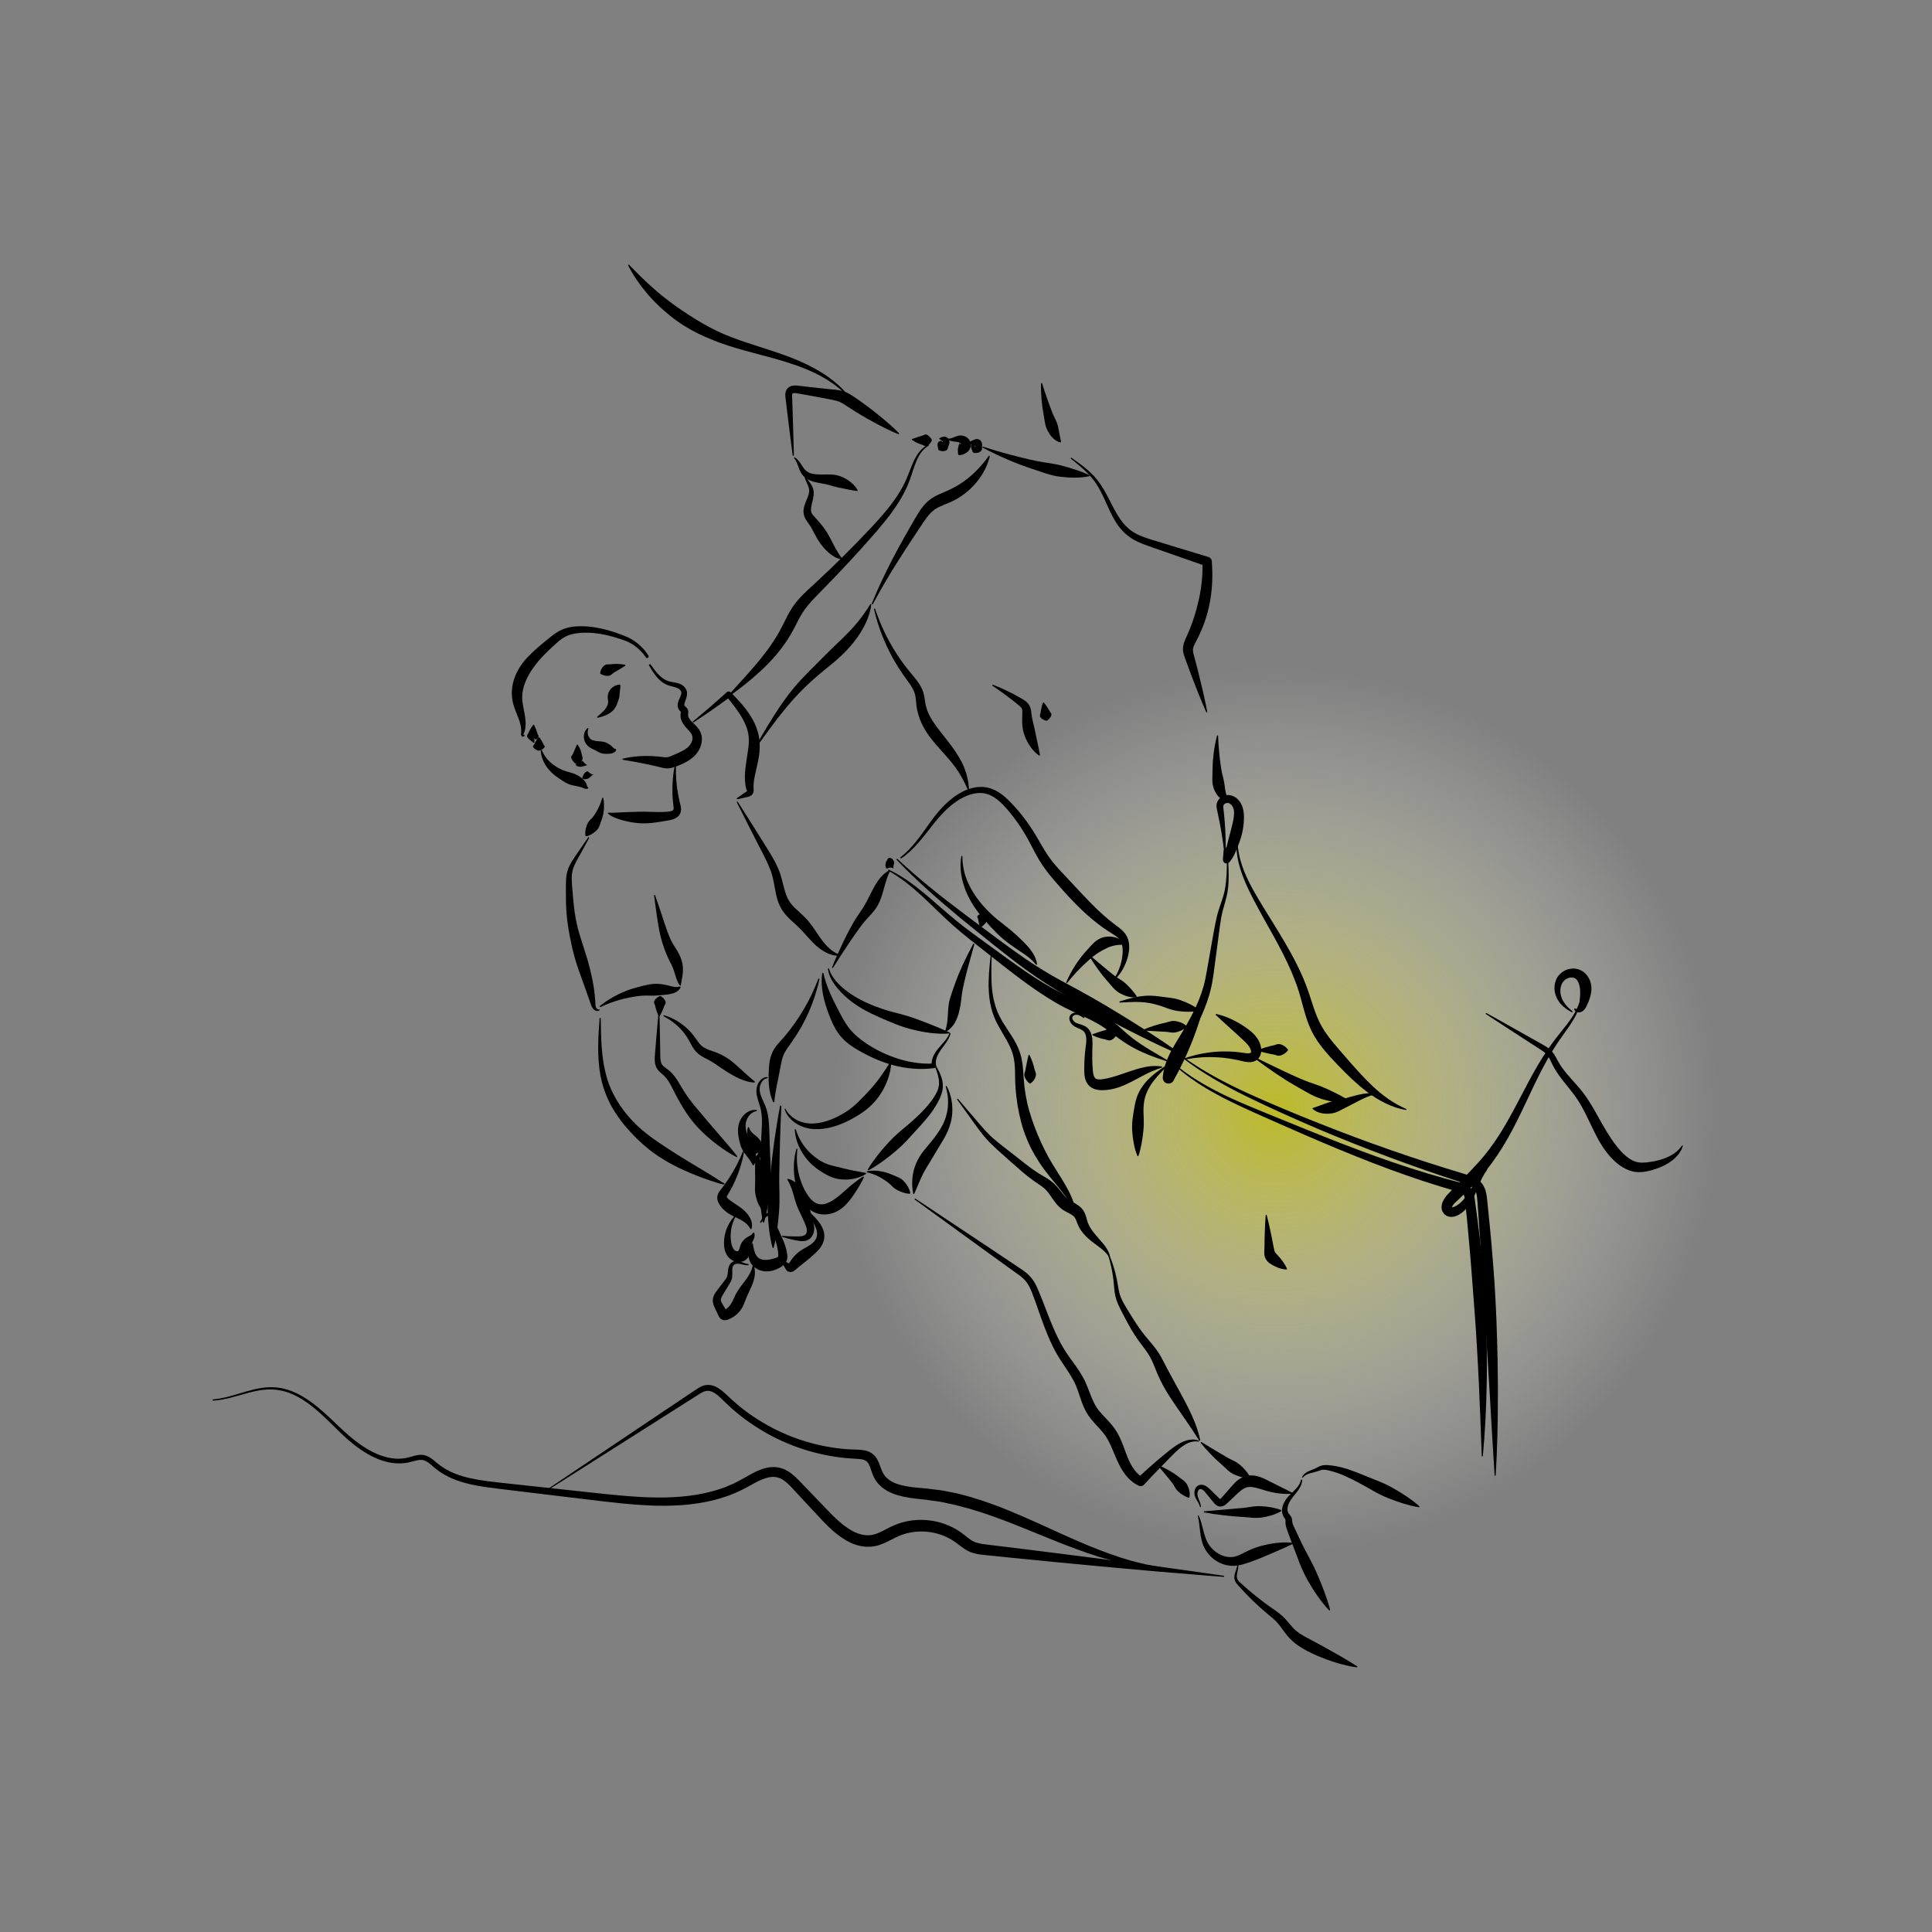 <?xml version="1.0" encoding="utf-8"?>
<!-- Generator: Adobe Illustrator 23.0.1, SVG Export Plug-In . SVG Version: 6.00 Build 0)  -->
<svg version="1.1" id="Vrstva_1" xmlns="http://www.w3.org/2000/svg" xmlns:xlink="http://www.w3.org/1999/xlink" x="0px" y="0px"
	 viewBox="0 0 400 400" style="enable-background:new 0 0 400 400;" xml:space="preserve">
<rect x="0" y="0" width="400" height="400" fill="#808080" stroke="none"/>
<style type="text/css">
	.st0{opacity:0.8;fill:url(#SVGID_1_);}
</style>
<g>
	<radialGradient id="SVGID_1_" cx="264.222" cy="229.94" r="91.778" gradientUnits="userSpaceOnUse">
		<stop  offset="0" style="stop-color:#CBC810"/>
		<stop  offset="0.13" style="stop-color:#D4D139;stop-opacity:0.87"/>
		<stop  offset="0.367" style="stop-color:#E3E17F;stop-opacity:0.632"/>
		<stop  offset="0.582" style="stop-color:#EFEEB6;stop-opacity:0.418"/>
		<stop  offset="0.766" style="stop-color:#F8F7DE;stop-opacity:0.234"/>
		<stop  offset="0.911" style="stop-color:#FDFDF6;stop-opacity:0.089"/>
		<stop  offset="1" style="stop-color:#FFFFFF;stop-opacity:0"/>
	</radialGradient>
	<circle class="st0" cx="264.22" cy="229.94" r="91.78"/>
	<g>
		<path d="M121.97,173.5c-0.75,1.4-1.51,2.79-2.29,4.18c-0.38,0.69-0.75,1.38-0.99,2.08c-0.25,0.7-0.33,1.42-0.32,2.17
			c0,0.75,0.08,1.53,0.14,2.33c0.06,0.79,0.13,1.58,0.21,2.36c0.14,1.57,0.36,3.1,0.69,4.61c0.33,1.51,0.8,3,1.29,4.49
			c0.49,1.49,0.97,2.99,1.36,4.54c0.39,1.54,0.74,3.12,0.96,4.73c0.11,0.8,0.18,1.61,0.23,2.42c0.02,0.42,0.01,0.77,0.1,1.06
			c0.08,0.27,0.33,0.55,0.66,0.52l0.01,0c0.06,0,0.12,0.04,0.13,0.11c0,0.04-0.02,0.09-0.06,0.11c-0.21,0.13-0.49,0.13-0.72,0.05
			c-0.24-0.08-0.45-0.24-0.61-0.44c-0.31-0.4-0.41-0.86-0.55-1.22c-0.25-0.75-0.52-1.49-0.78-2.23l-1.59-4.44
			c-0.52-1.49-0.99-3.02-1.35-4.59c-0.36-1.57-0.67-3.16-0.91-4.77c-0.25-1.61-0.36-3.24-0.4-4.85c-0.02-0.8-0.02-1.6-0.02-2.4
			c0.01-0.79-0.01-1.59,0.05-2.43c0.07-0.83,0.25-1.7,0.61-2.47c0.35-0.77,0.81-1.45,1.25-2.11c0.89-1.32,1.79-2.63,2.7-3.93
			c0.04-0.05,0.11-0.07,0.16-0.03C121.99,173.38,122,173.45,121.97,173.5z"/>
		<path d="M124.38,210.85c0.01,0.98,0.03,1.95,0.06,2.93c0.02,0.97,0.06,1.95,0.13,2.91c0.13,1.93,0.39,3.85,0.87,5.69
			c0.92,3.7,2.95,6.99,5.55,9.73c0.65,0.69,1.34,1.33,2.06,1.94c0.72,0.61,1.47,1.19,2.24,1.73c1.54,1.1,3.13,2.13,4.75,3.16
			c1.62,1.02,3.28,2.01,4.94,3.01c0.84,0.5,1.67,1.01,2.5,1.52l1.24,0.79l0.61,0.4c0.2,0.13,0.4,0.24,0.61,0.31l0,0
			c0.06,0.02,0.1,0.09,0.08,0.15c-0.02,0.05-0.06,0.08-0.1,0.08c-0.27,0.02-0.53-0.04-0.78-0.11l-0.71-0.22
			c-0.47-0.14-0.94-0.3-1.4-0.45c-0.93-0.32-1.86-0.65-2.77-1.01c-1.83-0.72-3.64-1.54-5.39-2.48c-1.75-0.95-3.43-2.05-4.98-3.34
			c-1.54-1.29-2.98-2.72-4.28-4.25c-0.66-0.76-1.27-1.57-1.83-2.4c-0.57-0.83-1.09-1.7-1.54-2.6c-0.46-0.9-0.85-1.84-1.17-2.79
			c-0.33-0.95-0.57-1.93-0.76-2.92c-0.36-1.97-0.47-3.95-0.46-5.92c0-1.97,0.15-3.92,0.29-5.87c0-0.06,0.06-0.11,0.12-0.11
			C124.34,210.74,124.38,210.79,124.38,210.85z"/>
		<path d="M136.54,209.93c0.09,2.98,0.1,5.97,0.17,8.92c0.02,0.71,0.14,1.35,0.48,1.72c0.17,0.2,0.42,0.39,0.71,0.6
			c0.29,0.2,0.65,0.47,0.95,0.76c1.22,1.18,1.89,2.62,2.66,3.83c0.76,1.23,1.64,2.39,2.57,3.5l2.8,3.32
			c0.94,1.11,1.9,2.22,2.87,3.34c0.96,1.12,1.95,2.24,2.88,3.45c0.04,0.05,0.03,0.13-0.02,0.17c-0.04,0.03-0.09,0.03-0.13,0.01
			c-1.36-0.69-2.63-1.53-3.84-2.43c-1.21-0.91-2.37-1.89-3.46-2.97c-1.08-1.07-2.07-2.25-2.93-3.52c-0.86-1.27-1.63-2.6-2.34-3.96
			c-0.72-1.36-1.27-2.7-2.15-3.66c-0.22-0.25-0.44-0.45-0.74-0.7c-0.29-0.25-0.62-0.53-0.9-0.93c-0.29-0.4-0.44-0.87-0.51-1.3
			c-0.07-0.43-0.07-0.85-0.05-1.23c0.11-1.51,0.24-2.98,0.36-4.47c0.12-1.49,0.25-2.97,0.39-4.46c0.01-0.06,0.06-0.11,0.13-0.1
			C136.49,209.82,136.54,209.87,136.54,209.93L136.54,209.93z"/>
		<path d="M137.49,210.19c1.92,0.56,3.7,1.67,5.16,3.12c0.36,0.37,0.7,0.76,1.02,1.18c0.32,0.42,0.59,0.84,0.87,1.21
			c0.27,0.37,0.55,0.69,0.85,0.93c0.3,0.24,0.67,0.43,1.08,0.61c0.41,0.17,0.86,0.33,1.35,0.49c0.48,0.17,1,0.38,1.47,0.61
			c0.96,0.46,1.81,1.05,2.57,1.69c0.77,0.64,1.47,1.31,2.18,1.95c0.71,0.65,1.42,1.28,2.21,1.93l0,0c0.05,0.04,0.06,0.12,0.02,0.17
			c-0.02,0.03-0.06,0.05-0.1,0.04c-1.05-0.03-2.08-0.36-3.02-0.77c-0.95-0.42-1.82-0.94-2.65-1.45c-0.83-0.52-1.59-1.06-2.34-1.57
			c-0.19-0.13-0.38-0.26-0.57-0.37c-0.19-0.12-0.39-0.23-0.59-0.35c-0.42-0.23-0.88-0.45-1.35-0.71c-0.47-0.26-0.96-0.58-1.38-1
			c-0.43-0.42-0.75-0.9-1.01-1.35c-0.26-0.46-0.47-0.9-0.7-1.29c-0.23-0.4-0.49-0.8-0.77-1.17c-1.11-1.52-2.63-2.77-4.37-3.66
			c-0.06-0.03-0.08-0.1-0.05-0.16C137.38,210.2,137.44,210.17,137.49,210.19z"/>
		<path d="M136.35,210.37c-0.16-0.35-0.28-0.7-0.41-1.05l-0.16-0.53c-0.05-0.17-0.09-0.35-0.13-0.52c-0.04-0.17-0.13-0.35-0.19-0.53
			c-0.07-0.18-0.06-0.35,0.02-0.52c0.08-0.17,0.19-0.33,0.37-0.5c0.08-0.08,0.19-0.16,0.3-0.24l0.2-0.12l0.1-0.06l0.12-0.06
			c0.08-0.04,0.16-0.03,0.23,0.01l0.12,0.07l0.09,0.07l0.19,0.14c0.1,0.09,0.2,0.18,0.27,0.27c0.16,0.18,0.26,0.36,0.32,0.53
			c0.06,0.18,0.05,0.35-0.04,0.51c-0.08,0.17-0.19,0.33-0.25,0.5c-0.06,0.17-0.12,0.34-0.18,0.51l-0.22,0.5
			c-0.16,0.34-0.32,0.67-0.52,1.01c-0.04,0.06-0.12,0.08-0.18,0.04C136.38,210.41,136.36,210.39,136.35,210.37z"/>
		<path d="M124.2,208.28c1.14-0.92,2.4-1.71,3.73-2.38c0.67-0.32,1.35-0.62,2.06-0.89c0.7-0.26,1.42-0.47,2.15-0.66
			c0.36-0.1,0.73-0.18,1.1-0.28c0.37-0.08,0.74-0.17,1.12-0.24c0.75-0.14,1.52-0.19,2.28-0.1c0.38,0.03,0.76,0.1,1.13,0.17
			c0.38,0.07,0.7,0.17,1.03,0.25c0.32,0.08,0.63,0.15,0.94,0.19c0.31,0.04,0.62,0.02,0.99-0.09l0.01,0
			c0.07-0.02,0.14,0.01,0.16,0.08c0.01,0.03,0.01,0.06,0,0.08c-0.14,0.4-0.49,0.73-0.88,0.96c-0.39,0.22-0.81,0.34-1.21,0.43
			c-0.4,0.08-0.79,0.12-1.14,0.16c-0.35,0.04-0.69,0.06-1.04,0.1c-0.34,0.03-0.69,0.05-1.03,0.07c-0.34,0.01-0.69,0.01-1.03,0
			c-0.35-0.01-0.69-0.01-1.04-0.01c-0.35,0.02-0.7,0.03-1.04,0.07c-0.69,0.08-1.38,0.18-2.07,0.32c-0.69,0.13-1.38,0.29-2.06,0.48
			c-1.37,0.38-2.71,0.89-4.02,1.5c-0.06,0.03-0.13,0-0.16-0.06C124.15,208.37,124.16,208.32,124.2,208.28z"/>
		<path d="M135.63,185.36c0.55,1.54,1.06,3.09,1.57,4.63c0.25,0.77,0.5,1.54,0.77,2.29c0.26,0.75,0.54,1.49,0.86,2.2
			c0.32,0.71,0.72,1.34,1.16,2.01c0.43,0.67,0.85,1.43,1.12,2.31c0.13,0.44,0.23,0.9,0.27,1.37c0.04,0.47,0.02,0.92-0.02,1.34
			c-0.09,0.86-0.27,1.61-0.4,2.46l0,0c-0.01,0.07-0.07,0.11-0.14,0.1c-0.03-0.01-0.06-0.02-0.08-0.05c-0.52-0.73-0.77-1.61-1-2.37
			c-0.12-0.38-0.23-0.75-0.35-1.07c-0.13-0.32-0.27-0.64-0.43-0.96c-0.32-0.64-0.67-1.32-0.99-2.08c-0.31-0.76-0.61-1.61-0.86-2.42
			c-0.25-0.81-0.45-1.63-0.61-2.44c-0.16-0.82-0.28-1.63-0.41-2.43c-0.23-1.61-0.47-3.22-0.67-4.85c-0.01-0.06,0.04-0.12,0.1-0.13
			C135.56,185.28,135.61,185.31,135.63,185.36z"/>
		<path d="M152.74,165.99c1.77,2.75,3.49,5.53,5.24,8.3c0.85,1.39,1.75,2.76,2.54,4.26c0.39,0.75,0.73,1.54,1.01,2.36
			c0.27,0.82,0.47,1.64,0.67,2.43c0.2,0.78,0.4,1.54,0.69,2.22c0.28,0.69,0.63,1.27,1.09,1.79c0.9,1.06,2.26,2.01,3.41,3.39
			c1.12,1.35,1.92,2.77,2.85,3.99c0.93,1.22,2.02,2.33,3.55,2.92c0.06,0.02,0.09,0.09,0.07,0.15c-0.02,0.04-0.06,0.07-0.1,0.08
			c-0.86,0.05-1.73-0.19-2.53-0.56c-0.79-0.38-1.52-0.89-2.18-1.46c-1.3-1.16-2.31-2.49-3.38-3.56c-0.26-0.27-0.53-0.53-0.82-0.79
			l-0.89-0.81c-0.61-0.56-1.24-1.18-1.79-1.94c-0.56-0.77-0.96-1.66-1.21-2.51c-0.26-0.86-0.42-1.7-0.56-2.51
			c-0.15-0.81-0.28-1.59-0.48-2.33c-0.2-0.74-0.47-1.47-0.78-2.19c-0.62-1.45-1.41-2.89-2.15-4.34c-1.48-2.92-2.98-5.82-4.43-8.75
			c-0.03-0.06,0-0.13,0.05-0.16C152.64,165.93,152.71,165.94,152.74,165.99z"/>
		<path d="M143.45,149.39c1.19-0.99,2.37-1.99,3.55-3c1.17-1.01,2.32-2.04,3.47-3.08c0.23-0.21,0.59-0.2,0.81,0.02l0.04,0.04
			c1.45,1.49,2.94,3.02,4.1,4.9c0.58,0.93,1.08,1.95,1.41,3.05c0.08,0.28,0.16,0.55,0.22,0.84c0.07,0.28,0.11,0.57,0.15,0.86
			c0.07,0.57,0.11,1.15,0.09,1.71c-0.01,0.56-0.06,1.12-0.13,1.66c-0.09,0.54-0.17,1.06-0.29,1.57c-0.21,1.02-0.47,2-0.65,2.96
			c-0.09,0.48-0.16,0.95-0.19,1.42c-0.02,0.23-0.02,0.46-0.02,0.69c0,0.12,0.01,0.21,0.02,0.39c0.01,0.17,0.02,0.39-0.06,0.66
			c-0.08,0.28-0.3,0.54-0.49,0.65c-0.19,0.12-0.36,0.17-0.49,0.21c-0.26,0.07-0.51,0.13-0.77,0.19c-0.51,0.13-1.03,0.24-1.55,0.33
			c-0.06,0.01-0.13-0.03-0.14-0.1c-0.01-0.05,0.01-0.09,0.05-0.12c0.43-0.32,0.86-0.62,1.3-0.91c0.22-0.14,0.44-0.29,0.66-0.43
			c0.1-0.06,0.17-0.12,0.19-0.16c0.02-0.04-0.04-0.01-0.06,0.01c-0.02,0.02-0.03-0.03-0.07-0.12c-0.03-0.08-0.08-0.24-0.12-0.38
			c-0.08-0.28-0.13-0.57-0.17-0.86c-0.08-0.57-0.1-1.14-0.09-1.69c0.06-2.22,0.54-4.25,0.75-6.13c0.05-0.47,0.08-0.94,0.07-1.4
			c-0.01-0.23-0.02-0.46-0.04-0.69c-0.02-0.23-0.06-0.46-0.1-0.69c-0.17-0.92-0.54-1.81-0.99-2.68c-0.45-0.87-1.01-1.7-1.61-2.52
			c-0.6-0.82-1.24-1.62-1.9-2.42l0.84,0.06c-1.24,0.94-2.51,1.84-3.78,2.73c-1.27,0.89-2.56,1.76-3.87,2.6
			c-0.05,0.03-0.13,0.02-0.16-0.04C143.39,149.49,143.4,149.43,143.45,149.39z"/>
		<path d="M172.28,200.25c0.35-0.91,0.73-1.81,1.14-2.7c0.4-0.89,0.81-1.78,1.23-2.66c0.43-0.88,0.87-1.75,1.33-2.62
			c0.47-0.86,0.95-1.72,1.52-2.57c0.58-0.85,1.13-1.62,1.57-2.41c0.23-0.38,0.42-0.75,0.62-1.15l0.62-1.22
			c0.43-0.84,0.88-1.73,1.48-2.58c0.3-0.42,0.63-0.83,1.01-1.2c0.39-0.36,0.81-0.69,1.28-0.91c0.06-0.03,0.13,0,0.16,0.06
			c0.02,0.03,0.02,0.07,0,0.1l0,0.01c-0.21,0.46-0.41,0.89-0.56,1.33c-0.15,0.44-0.29,0.88-0.42,1.33c-0.26,0.9-0.49,1.82-0.82,2.77
			c-0.17,0.47-0.36,0.95-0.61,1.42c-0.12,0.24-0.27,0.46-0.4,0.69c-0.15,0.23-0.31,0.44-0.47,0.65c-0.66,0.82-1.39,1.51-1.97,2.21
			c-0.59,0.7-1.15,1.49-1.7,2.27c-0.56,0.78-1.1,1.58-1.64,2.39c-1.09,1.6-2.13,3.24-3.16,4.89c-0.03,0.05-0.1,0.07-0.16,0.04
			C172.28,200.36,172.26,200.3,172.28,200.25z"/>
		<path d="M186.46,177.45c1.23-0.93,2.28-2.08,3.25-3.29c0.97-1.21,1.86-2.48,2.77-3.76c0.91-1.28,1.89-2.53,3.02-3.66
			c1.13-1.13,2.41-2.14,3.88-2.88c0.74-0.37,1.53-0.64,2.36-0.81c0.83-0.15,1.71-0.19,2.57-0.02c0.86,0.17,1.67,0.52,2.39,0.96
			c0.72,0.44,1.36,0.98,1.95,1.54c0.59,0.56,1.13,1.15,1.66,1.74c0.53,0.6,1.04,1.21,1.53,1.84c0.98,1.26,1.88,2.6,2.69,3.97
			c0.81,1.36,1.55,2.72,2.39,3.97c0.82,1.24,1.8,2.36,2.86,3.49c2.14,2.25,4.22,4.58,6.37,6.74c1.07,1.09,2.19,2.12,3.36,3.09
			c0.59,0.49,1.17,0.95,1.8,1.41c0.64,0.47,1.37,1.03,1.88,1.89c0.51,0.86,0.64,1.81,0.6,2.67c-0.05,0.87-0.23,1.67-0.49,2.45
			c-0.53,1.56-1.39,2.98-2.54,4.08c-0.05,0.04-0.12,0.04-0.16,0c-0.04-0.04-0.04-0.1-0.01-0.14c0.85-1.3,1.44-2.73,1.69-4.2
			c0.13-0.73,0.2-1.48,0.14-2.18c-0.06-0.69-0.24-1.33-0.59-1.79c-0.35-0.46-0.91-0.84-1.56-1.25c-0.66-0.41-1.35-0.86-2-1.32
			c-1.3-0.94-2.54-1.97-3.71-3.04c-2.35-2.16-4.43-4.51-6.48-6.89c-1.02-1.21-2.04-2.5-2.87-3.91c-0.84-1.39-1.53-2.81-2.26-4.16
			c-0.73-1.35-1.53-2.64-2.42-3.88c-0.45-0.62-0.91-1.23-1.39-1.82c-0.49-0.59-0.99-1.17-1.51-1.7c-1.04-1.06-2.22-1.97-3.57-2.28
			c-1.34-0.32-2.83-0.03-4.17,0.57c-1.35,0.6-2.6,1.49-3.72,2.52c-1.12,1.03-2.13,2.21-3.09,3.43c-0.95,1.23-1.91,2.48-2.95,3.66
			c-1.04,1.18-2.17,2.3-3.48,3.2c-0.07,0.05-0.17,0.03-0.21-0.04C186.38,177.59,186.39,177.5,186.46,177.45z"/>
		<path d="M220.75,203.37c0.52-1.23,1.16-2.41,1.89-3.54c0.37-0.56,0.76-1.12,1.17-1.66c0.42-0.53,0.86-1.05,1.32-1.55
			c0.46-0.5,0.89-1.02,1.45-1.53c0.28-0.25,0.59-0.48,0.94-0.67c0.35-0.19,0.75-0.34,1.15-0.42c0.8-0.17,1.62-0.12,2.36,0.11
			c0.74,0.24,1.41,0.67,1.85,1.28c0.04,0.06,0.03,0.14-0.03,0.18c-0.02,0.02-0.05,0.02-0.08,0.02l0,0c-0.72-0.01-1.33,0.03-1.9,0.14
			c-0.56,0.11-1.08,0.27-1.54,0.48c-0.45,0.21-0.88,0.43-1.39,0.72c-0.5,0.27-1.04,0.64-1.54,1.04c-0.5,0.4-0.98,0.81-1.45,1.25
			c-0.48,0.43-0.95,0.87-1.4,1.34c-0.91,0.92-1.77,1.9-2.59,2.94c-0.04,0.05-0.11,0.06-0.16,0.02
			C220.74,203.47,220.73,203.42,220.75,203.37z"/>
		<path d="M201.72,195.54l-1.27,4.59c-0.21,0.76-0.41,1.52-0.59,2.29c-0.19,0.76-0.37,1.52-0.52,2.28c-0.15,0.76-0.25,1.53-0.33,2.3
			c-0.08,0.77-0.2,1.5-0.39,2.29c-0.19,0.78-0.46,1.61-0.89,2.39c-0.22,0.39-0.48,0.75-0.79,1.08c-0.31,0.32-0.65,0.6-1.04,0.8
			c-0.06,0.03-0.14,0.01-0.17-0.05c-0.02-0.03-0.02-0.06-0.01-0.09l0-0.01c0.1-0.42,0.22-0.79,0.29-1.17
			c0.07-0.37,0.13-0.74,0.16-1.1c0.07-0.72,0.09-1.45,0.15-2.24c0.05-0.78,0.19-1.6,0.43-2.39c0.24-0.79,0.53-1.55,0.79-2.32
			c0.26-0.77,0.55-1.52,0.84-2.27c0.31-0.74,0.63-1.48,0.96-2.2c0.68-1.45,1.39-2.87,2.14-4.28c0.03-0.06,0.1-0.08,0.16-0.05
			C201.71,195.43,201.74,195.49,201.72,195.54z"/>
		<path d="M199.26,177.33c-0.01,1.17,0.15,2.32,0.44,3.43c0.3,1.11,0.76,2.16,1.3,3.16c0.54,1,1.19,1.94,1.9,2.83
			c0.7,0.89,1.49,1.72,2.32,2.5c0.83,0.79,1.73,1.51,2.65,2.21c0.92,0.71,1.81,1.44,2.68,2.24c0.86,0.81,1.71,1.61,2.52,2.57
			c0.4,0.48,0.76,1,1.06,1.56c0.29,0.57,0.51,1.18,0.57,1.8c0.01,0.07-0.04,0.12-0.11,0.13c-0.04,0-0.08-0.02-0.11-0.05
			c-0.74-0.94-1.6-1.61-2.54-2.25c-0.93-0.63-1.93-1.28-2.88-1.98c-0.95-0.69-1.86-1.46-2.72-2.31c-0.85-0.85-1.67-1.74-2.47-2.65
			c-0.8-0.91-1.56-1.86-2.23-2.88c-0.66-1.03-1.24-2.1-1.7-3.23c-0.45-1.13-0.78-2.31-0.95-3.51c-0.17-1.2-0.17-2.42,0.03-3.59
			c0.01-0.06,0.07-0.11,0.13-0.1C199.22,177.22,199.26,177.27,199.26,177.33z"/>
		<path d="M185.8,177.83c4.35,4.06,9,7.77,13.76,11.33c2.37,1.8,4.76,3.56,7.16,5.34c2.39,1.77,4.79,3.51,7.26,5.13
			c1.24,0.8,2.49,1.57,3.76,2.31c1.28,0.73,2.58,1.44,3.89,2.14c2.62,1.4,5.22,2.87,7.77,4.39l3.82,2.32
			c1.26,0.79,2.53,1.57,3.78,2.38c2.51,1.61,5,3.26,7.43,5.01c0.05,0.04,0.06,0.11,0.03,0.16c-0.03,0.04-0.09,0.06-0.14,0.04
			c-2.75-1.18-5.45-2.47-8.12-3.8c-1.34-0.65-2.66-1.35-3.99-2.02l-3.95-2.08c-2.62-1.41-5.21-2.88-7.77-4.42
			c-2.55-1.55-5.12-3.15-7.56-4.91c-2.45-1.75-4.8-3.6-7.13-5.46c-2.32-1.87-4.65-3.73-6.96-5.62c-4.58-3.82-9.11-7.74-13.21-12.07
			c-0.04-0.05-0.04-0.12,0-0.16C185.69,177.79,185.76,177.79,185.8,177.83z"/>
		<path d="M183.49,179.75c-0.14-0.22-0.18-0.49-0.17-0.76c0.01-0.13,0.04-0.27,0.08-0.41c0.05-0.13,0.11-0.26,0.19-0.38
			c0.08-0.12,0.14-0.28,0.24-0.41c0.1-0.14,0.24-0.2,0.41-0.19c0.17,0.02,0.34,0.09,0.5,0.24c0.08,0.07,0.15,0.16,0.22,0.27
			c0.03,0.06,0.06,0.13,0.09,0.19l0.04,0.1l0.03,0.12c0.02,0.07,0.01,0.14,0,0.2l-0.01,0.03c-0.1,0.31-0.12,0.55-0.14,0.7
			c-0.01,0.17,0,0.28,0,0.35c0,0.07-0.01,0.07-0.06,0.01c-0.05-0.05-0.13-0.12-0.19-0.14c-0.06-0.02-0.12-0.03-0.19-0.04
			c-0.07-0.01-0.15-0.02-0.24-0.01c-0.18,0.01-0.36,0.06-0.57,0.17l-0.01,0.01C183.63,179.85,183.53,179.82,183.49,179.75z"/>
		<path d="M184.05,180.07c1.33,0.63,2.6,1.39,3.82,2.22c1.22,0.84,2.38,1.75,3.51,2.69c2.27,1.88,4.42,3.88,6.68,5.7
			c2.25,1.84,4.64,3.52,7.01,5.25c2.37,1.72,4.73,3.46,7.13,5.11c2.4,1.64,4.86,3.18,7.41,4.49c1.27,0.67,2.56,1.26,3.89,1.87
			c1.33,0.61,2.68,1.25,4,2.02c0.66,0.39,1.31,0.81,1.93,1.27c0.62,0.46,1.21,0.94,1.77,1.43c1.12,0.99,2.17,1.96,3.28,2.83
			c2.25,1.74,4.83,3.13,7.37,4.63c0.06,0.03,0.07,0.1,0.04,0.16c-0.03,0.05-0.09,0.07-0.14,0.05c-2.8-0.89-5.6-1.91-8.2-3.5
			c-1.31-0.78-2.48-1.73-3.64-2.58c-0.58-0.43-1.15-0.85-1.73-1.22c-0.58-0.37-1.18-0.72-1.81-1.04c-1.24-0.66-2.56-1.23-3.89-1.85
			c-0.67-0.31-1.34-0.63-2.01-0.97l-0.99-0.53l-0.98-0.55c-2.58-1.52-5.02-3.22-7.39-4.99c-2.37-1.77-4.66-3.6-6.96-5.41
			c-2.29-1.82-4.63-3.6-6.85-5.57c-2.21-1.97-4.25-4.07-6.4-6.05c-2.15-1.97-4.41-3.83-6.97-5.24c-0.06-0.03-0.08-0.1-0.05-0.16
			C183.93,180.07,183.99,180.05,184.05,180.07z"/>
		<path d="M202.85,191.92c-0.07-0.3-0.12-0.57-0.19-0.84c-0.03-0.13-0.05-0.26-0.08-0.39l-0.07-0.37c-0.02-0.12-0.09-0.25-0.15-0.37
			c-0.05-0.12-0.04-0.23,0.04-0.33c0.08-0.1,0.2-0.19,0.38-0.29c0.08-0.05,0.19-0.1,0.3-0.15l0.2-0.07l0.1-0.04l0.12-0.04l0.01,0
			c0.08-0.02,0.16-0.01,0.22,0.02l0.12,0.06l0.09,0.06l0.19,0.11c0.1,0.08,0.2,0.15,0.26,0.23c0.15,0.15,0.24,0.31,0.29,0.46
			c0.05,0.15,0.02,0.29-0.08,0.42c-0.1,0.12-0.23,0.24-0.3,0.36c-0.08,0.12-0.16,0.24-0.25,0.36c-0.1,0.11-0.2,0.22-0.3,0.33
			c-0.22,0.21-0.44,0.41-0.7,0.57c-0.07,0.04-0.15,0.02-0.2-0.05C202.86,191.95,202.85,191.93,202.85,191.92L202.85,191.92z"/>
		<path d="M225.69,197.83c0.85,0.69,1.67,1.41,2.5,2.1c0.41,0.35,0.83,0.69,1.24,1.03c0.41,0.34,0.83,0.67,1.24,1
			c0.42,0.32,0.87,0.6,1.32,0.87c0.45,0.27,0.85,0.58,1.22,0.94c0.19,0.18,0.37,0.36,0.55,0.55c0.18,0.19,0.36,0.38,0.54,0.59
			c0.18,0.2,0.36,0.41,0.53,0.64c0.17,0.23,0.35,0.45,0.51,0.73l0,0c0.04,0.07,0.01,0.15-0.05,0.19c-0.02,0.01-0.04,0.02-0.05,0.02
			c-0.32,0.03-0.62,0.01-0.92-0.02c-0.3-0.04-0.59-0.1-0.87-0.17c-0.28-0.08-0.55-0.18-0.82-0.29c-0.26-0.12-0.52-0.24-0.78-0.38
			c-0.25-0.14-0.48-0.3-0.71-0.48c-0.22-0.18-0.42-0.38-0.62-0.58l-0.56-0.64c-0.18-0.22-0.37-0.43-0.55-0.64
			c-0.37-0.42-0.73-0.84-1.08-1.27c-0.34-0.44-0.67-0.88-0.99-1.32c-0.64-0.9-1.25-1.8-1.83-2.73c-0.03-0.06-0.02-0.13,0.04-0.16
			C225.6,197.79,225.65,197.79,225.69,197.83z"/>
		<path d="M171.64,200.58c0.17,0.58,0.43,1.12,0.76,1.62c0.32,0.5,0.7,0.97,1.11,1.4c0.83,0.86,1.77,1.62,2.76,2.27
			c0.99,0.66,2.04,1.23,3.13,1.72c1.08,0.5,2.2,0.93,3.34,1.31c1.14,0.39,2.31,0.69,3.49,0.99c1.18,0.3,2.35,0.66,3.49,1.08
			c1.15,0.41,2.28,0.85,3.41,1.31c1.13,0.46,2.27,0.92,3.42,1.46c0.06,0.03,0.09,0.1,0.06,0.16c-0.02,0.04-0.06,0.06-0.1,0.07
			c-1.27,0.11-2.53,0.04-3.78-0.1c-1.24-0.15-2.47-0.38-3.68-0.68c-1.21-0.29-2.38-0.67-3.53-1.12c-1.16-0.46-2.31-0.95-3.45-1.45
			c-1.15-0.5-2.28-1.05-3.38-1.67c-1.09-0.64-2.15-1.35-3.12-2.16c-0.97-0.82-1.85-1.73-2.62-2.74c-0.38-0.51-0.72-1.05-0.99-1.62
			c-0.27-0.57-0.46-1.19-0.55-1.81c-0.01-0.06,0.03-0.12,0.1-0.13C171.57,200.48,171.63,200.52,171.64,200.58L171.64,200.58z"/>
		<path d="M196.8,214c-0.17,0.64-0.49,1.23-0.85,1.77c-0.36,0.55-0.76,1.05-1.13,1.56c-0.36,0.51-0.67,1.05-0.87,1.6
			c-0.2,0.56-0.27,1.13-0.14,1.65c0.06,0.24-0.08,0.48-0.32,0.54c-0.02,0-0.03,0.01-0.05,0.01l-0.05,0.01
			c-2.84,0.39-5.77,0.12-8.55-0.63c-2.79-0.76-5.41-2-7.9-3.52c-0.62-0.39-1.24-0.83-1.82-1.34c-0.58-0.51-1.12-1.1-1.56-1.73
			c-0.9-1.26-1.47-2.63-1.97-3.95c-0.5-1.33-0.94-2.71-1.21-4.14c-0.26-1.42-0.37-2.9-0.14-4.32c0.01-0.06,0.07-0.11,0.14-0.1
			c0.05,0.01,0.09,0.05,0.1,0.09c0.62,2.75,1.8,5.16,3.07,7.6c0.63,1.23,1.26,2.4,1.99,3.42c0.19,0.25,0.37,0.5,0.57,0.73
			c0.2,0.23,0.41,0.46,0.63,0.68c0.44,0.44,0.93,0.87,1.46,1.27c2.12,1.63,4.57,2.91,7.12,3.79c2.56,0.89,5.27,1.34,8,1.21
			l-0.41,0.55c-0.12-0.75,0.05-1.49,0.34-2.11c0.29-0.63,0.68-1.18,1.1-1.68c0.42-0.5,0.86-0.96,1.26-1.45
			c0.4-0.49,0.75-1.01,0.97-1.59c0.02-0.06,0.09-0.09,0.15-0.07C196.78,213.88,196.81,213.94,196.8,214z"/>
		<path d="M162.65,229.61c0.55,1.07,1.48,1.87,2.52,2.37c1.05,0.5,2.2,0.69,3.35,0.62c1.14-0.05,2.27-0.34,3.36-0.75
			c1.09-0.4,2.14-0.95,3.12-1.56c0.98-0.62,1.89-1.35,2.71-2.17c0.82-0.81,1.61-1.63,2.39-2.48c1.57-1.7,2.88-3.62,4.2-5.75
			c0.03-0.06,0.11-0.07,0.16-0.04c0.04,0.02,0.06,0.06,0.06,0.11c-0.04,1.27-0.34,2.53-0.79,3.73c-0.45,1.2-1.07,2.35-1.83,3.4
			c-0.76,1.05-1.68,1.99-2.7,2.77c-1.03,0.79-2.15,1.44-3.28,2.04c-1.14,0.58-2.33,1.07-3.56,1.42c-1.24,0.33-2.54,0.52-3.84,0.45
			c-1.3-0.08-2.6-0.46-3.68-1.16c-0.54-0.35-1.04-0.77-1.45-1.26c-0.41-0.49-0.73-1.05-0.93-1.65c-0.02-0.06,0.01-0.13,0.07-0.15
			C162.57,229.53,162.63,229.55,162.65,229.61L162.65,229.61z"/>
		<path d="M193.66,220.44c0.58,1.01,1.17,2.04,1.43,3.26c0.13,0.6,0.16,1.25,0.06,1.88c-0.1,0.63-0.31,1.23-0.56,1.79
			c-0.51,1.1-1.15,2.13-1.86,3.1c-0.72,0.96-1.5,1.86-2.3,2.73c-0.8,0.87-1.58,1.73-2.36,2.59c-0.79,0.86-1.62,1.67-2.5,2.42
			c-0.88,0.76-1.8,1.48-2.74,2.17c-0.95,0.68-1.93,1.34-3,1.91c-0.06,0.03-0.13,0.01-0.16-0.05c-0.02-0.04-0.02-0.08,0-0.12
			c0.61-1.05,1.3-1.99,2.02-2.92c0.72-0.92,1.48-1.81,2.27-2.66c0.79-0.86,1.63-1.65,2.52-2.41c0.89-0.75,1.8-1.48,2.64-2.25
			c0.85-0.77,1.67-1.55,2.42-2.39c0.76-0.83,1.45-1.71,2.03-2.66c0.29-0.47,0.53-0.95,0.68-1.46c0.15-0.5,0.19-1.03,0.15-1.58
			c-0.1-1.09-0.51-2.18-0.94-3.26c-0.02-0.06,0.01-0.13,0.07-0.15C193.58,220.36,193.64,220.39,193.66,220.44z"/>
		<path d="M179.52,242.5c0.86-0.18,1.77-0.16,2.66-0.03c0.45,0.07,0.89,0.17,1.32,0.3c0.43,0.14,0.86,0.29,1.27,0.47
			c0.41,0.18,0.84,0.34,1.26,0.53c0.41,0.19,0.78,0.45,1.09,0.77c0.31,0.32,0.58,0.68,0.81,1.08c0.23,0.4,0.42,0.83,0.53,1.36
			c0.02,0.08-0.04,0.16-0.11,0.17c-0.01,0-0.02,0-0.03,0c-0.54-0.02-0.99-0.13-1.41-0.27c-0.42-0.14-0.81-0.31-1.17-0.5
			c-0.36-0.19-0.68-0.43-0.97-0.71c-0.28-0.29-0.57-0.58-0.89-0.82c-0.32-0.24-0.64-0.47-0.98-0.68c-0.33-0.22-0.68-0.42-1.04-0.6
			c-0.72-0.37-1.49-0.65-2.32-0.84c-0.06-0.01-0.1-0.08-0.09-0.14C179.44,242.54,179.48,242.51,179.52,242.5z"/>
		<path d="M196.03,224.9c0.95,1.81,1.3,3.95,1.08,6.06c-0.12,1.06-0.42,2.1-0.83,3.09c-0.42,0.98-0.94,1.89-1.48,2.77
			c-0.54,0.87-1.07,1.74-1.56,2.59c-0.5,0.85-1,1.65-1.48,2.44c-0.48,0.79-0.89,1.61-1.27,2.5c-0.39,0.89-0.75,1.83-1.2,2.79
			c-0.03,0.06-0.1,0.09-0.16,0.06c-0.04-0.02-0.06-0.05-0.07-0.09c-0.2-1.04-0.25-2.09-0.16-3.15c0.09-1.06,0.36-2.14,0.79-3.15
			c0.43-1,1.01-1.9,1.66-2.7c0.65-0.8,1.32-1.55,1.92-2.33c0.6-0.78,1.16-1.56,1.62-2.39c0.47-0.82,0.85-1.69,1.07-2.62
			c0.49-1.85,0.43-3.86-0.16-5.77c-0.02-0.06,0.02-0.13,0.08-0.15C195.95,224.82,196,224.85,196.03,224.9z"/>
		<path d="M164.78,233.87c0.46,1.52,1.22,2.89,2.22,4.04c0.49,0.58,1.04,1.1,1.63,1.56c0.58,0.47,1.21,0.87,1.86,1.2
			c0.66,0.33,1.36,0.56,2.07,0.72l2.11,0.52c0.71,0.18,1.43,0.34,2.18,0.48c0.75,0.15,1.53,0.27,2.37,0.44
			c0.07,0.01,0.11,0.08,0.1,0.15c-0.01,0.03-0.03,0.06-0.05,0.08c-0.72,0.48-1.54,0.78-2.38,0.96c-0.84,0.18-1.71,0.24-2.58,0.17
			c-0.87-0.06-1.72-0.28-2.52-0.64c-0.79-0.36-1.54-0.81-2.25-1.29c-0.71-0.49-1.37-1.04-1.96-1.66c-0.58-0.62-1.09-1.3-1.53-2.02
			c-0.86-1.44-1.4-3.05-1.51-4.67c0-0.06,0.04-0.12,0.11-0.12C164.72,233.78,164.77,233.82,164.78,233.87z"/>
		<path d="M189.52,248.16l16.07,10.69l4.01,2.68l2.01,1.35c0.67,0.47,1.38,1.01,1.94,1.72c0.56,0.7,0.96,1.47,1.29,2.23
			c0.33,0.76,0.63,1.51,0.93,2.26c0.59,1.5,1.15,3.01,1.75,4.49c0.6,1.48,1.24,2.92,1.97,4.31c0.37,0.69,0.76,1.36,1.18,2.01
			c0.42,0.65,0.88,1.29,1.36,1.94c0.94,1.3,1.93,2.66,2.66,4.24c0.72,1.56,1.17,3.11,1.84,4.42c0.33,0.66,0.7,1.22,1.18,1.78
			c0.47,0.57,1.01,1.12,1.58,1.72c0.56,0.6,1.14,1.25,1.64,2.01c0.51,0.75,0.89,1.54,1.22,2.32c0.67,1.55,1.1,3.09,1.76,4.41
			c0.66,1.32,1.52,2.5,2.68,3.14l-1.1,0.18c0.92-0.87,1.86-1.72,2.81-2.56c0.95-0.84,1.91-1.66,2.9-2.46
			c0.97-0.79,1.97-1.64,3.14-2.26c0.58-0.31,1.21-0.56,1.86-0.68c0.66-0.12,1.35-0.08,1.96,0.14c0.06,0.02,0.09,0.09,0.07,0.15
			c-0.02,0.05-0.07,0.09-0.13,0.08l0,0c-0.61-0.1-1.21-0.02-1.77,0.16c-0.56,0.19-1.08,0.5-1.57,0.85c-0.99,0.7-1.82,1.6-2.72,2.5
			l-2.63,2.7l-2.58,2.73c-0.28,0.29-0.7,0.36-1.05,0.2l-0.04-0.02c-0.86-0.4-1.61-0.99-2.23-1.66c-0.62-0.67-1.11-1.42-1.53-2.17
			c-0.84-1.53-1.37-3.08-2-4.47c-0.31-0.69-0.66-1.34-1.05-1.93c-0.39-0.58-0.88-1.14-1.41-1.72c-0.53-0.58-1.1-1.18-1.65-1.86
			c-0.27-0.34-0.53-0.71-0.77-1.1c-0.24-0.39-0.45-0.79-0.63-1.18c-0.73-1.6-1.1-3.18-1.68-4.56c-0.56-1.37-1.43-2.66-2.32-3.99
			c-0.45-0.67-0.9-1.35-1.34-2.06c-0.43-0.72-0.83-1.44-1.19-2.19c-0.73-1.48-1.34-3-1.91-4.52c-0.57-1.52-1.08-3.05-1.62-4.55
			c-0.56-1.49-1.03-3.05-1.89-4.19c-0.42-0.57-0.99-1.05-1.62-1.51l-1.95-1.4l-3.91-2.82l-15.62-11.33
			c-0.05-0.04-0.06-0.11-0.03-0.16C189.39,248.14,189.46,248.13,189.52,248.16z"/>
		<path d="M229.59,259.63c0.72,1.67,1.28,3.42,1.63,5.21c0.19,0.9,0.29,1.81,0.49,2.65c0.19,0.84,0.54,1.61,0.96,2.37
			c0.42,0.76,0.91,1.53,1.38,2.3c0.47,0.76,0.95,1.52,1.45,2.25c0.49,0.74,1.01,1.45,1.56,2.13c0.55,0.68,1.16,1.35,1.74,2.08
			c0.59,0.72,1.16,1.55,1.62,2.38c0.46,0.83,0.86,1.66,1.27,2.43c0.81,1.55,1.68,3.08,2.54,4.66c0.86,1.57,1.72,3.18,2.48,4.85
			c0.76,1.67,1.41,3.42,1.78,5.22c0.01,0.06-0.03,0.13-0.09,0.14c-0.05,0.01-0.1-0.01-0.12-0.05c-0.98-1.55-1.95-3.03-2.98-4.5
			c-1.02-1.47-2.06-2.94-3.05-4.47c-0.99-1.53-1.9-3.15-2.63-4.87c-0.36-0.86-0.67-1.7-1.02-2.48c-0.35-0.79-0.76-1.48-1.27-2.2
			c-0.5-0.71-1.07-1.41-1.61-2.17c-0.55-0.76-1.05-1.54-1.51-2.33c-0.46-0.8-0.9-1.6-1.32-2.4c-0.42-0.81-0.85-1.59-1.24-2.44
			c-0.39-0.84-0.71-1.77-0.85-2.71c-0.14-0.93-0.17-1.83-0.28-2.71c-0.21-1.77-0.6-3.53-1.14-5.24c-0.02-0.06,0.01-0.13,0.07-0.15
			C229.5,259.55,229.56,259.58,229.59,259.63z"/>
		<path d="M198.36,227.53c1.25,1.45,2.5,2.9,3.73,4.36c0.62,0.73,1.23,1.46,1.87,2.15c0.64,0.7,1.3,1.34,2.02,1.94
			c0.71,0.61,1.46,1.19,2.21,1.78l2.26,1.76c1.51,1.19,2.98,2.39,4.53,3.37c0.76,0.49,1.63,0.92,2.51,1.55
			c0.44,0.32,0.86,0.71,1.21,1.1c0.36,0.39,0.67,0.79,0.97,1.15c0.59,0.74,1.12,1.38,1.71,1.76c0.3,0.21,0.7,0.4,1.15,0.66
			c0.44,0.26,0.96,0.58,1.43,1.08c0.23,0.25,0.43,0.56,0.57,0.84c0.14,0.29,0.24,0.57,0.32,0.83c0.15,0.52,0.24,0.93,0.38,1.29
			c0.28,0.75,0.75,1.47,1.32,2.18c0.57,0.71,1.22,1.4,1.86,2.16c0.62,0.77,1.21,1.65,1.4,2.65c0.01,0.06-0.03,0.13-0.09,0.14
			c-0.05,0.01-0.1-0.01-0.12-0.05l0,0c-0.5-0.81-1.18-1.41-1.92-1.97c-0.73-0.57-1.55-1.11-2.3-1.78c-0.75-0.67-1.48-1.46-2-2.46
			c-0.27-0.51-0.43-1.03-0.59-1.41c-0.08-0.19-0.16-0.36-0.24-0.49c-0.08-0.13-0.16-0.22-0.26-0.31c-0.2-0.19-0.5-0.38-0.9-0.58
			c-0.39-0.2-0.85-0.43-1.35-0.76c-1.01-0.69-1.65-1.61-2.2-2.4c-0.27-0.4-0.52-0.78-0.78-1.11c-0.26-0.34-0.52-0.63-0.83-0.9
			c-0.63-0.55-1.44-1.04-2.27-1.62c-1.62-1.16-3.05-2.47-4.48-3.72l-2.14-1.91c-0.71-0.64-1.44-1.28-2.13-1.97
			c-0.69-0.68-1.35-1.43-1.95-2.19c-0.6-0.76-1.16-1.55-1.72-2.32c-1.13-1.55-2.24-3.1-3.36-4.66c-0.04-0.05-0.02-0.12,0.03-0.16
			C198.25,227.47,198.32,227.48,198.36,227.53z"/>
		<path d="M239.98,303.4c0.72,0.32,1.41,0.68,2.09,1.06c0.34,0.2,0.67,0.41,1.01,0.62c0.33,0.22,0.65,0.46,0.97,0.7
			c0.32,0.25,0.66,0.48,0.98,0.73c0.32,0.25,0.59,0.57,0.78,0.93c0.19,0.36,0.34,0.75,0.43,1.17c0.09,0.42,0.12,0.87,0.03,1.36
			c-0.02,0.08-0.1,0.14-0.18,0.12c-0.01,0-0.02,0-0.02-0.01c-0.48-0.16-0.85-0.36-1.19-0.57c-0.34-0.21-0.64-0.43-0.91-0.68
			c-0.27-0.24-0.49-0.52-0.67-0.83c-0.18-0.32-0.36-0.64-0.58-0.94c-0.22-0.29-0.45-0.58-0.69-0.87c-0.23-0.29-0.47-0.59-0.72-0.88
			l-1.49-1.77c-0.04-0.05-0.04-0.12,0.01-0.17C239.89,303.39,239.94,303.39,239.98,303.4z"/>
		<path d="M248.77,298.57c0.89,0.54,1.77,1.09,2.66,1.62c0.44,0.27,0.88,0.53,1.33,0.79c0.44,0.26,0.88,0.52,1.32,0.78
			c0.44,0.26,0.91,0.47,1.37,0.69c0.46,0.22,0.88,0.5,1.27,0.83c0.39,0.33,0.76,0.69,1.11,1.1c0.35,0.41,0.68,0.84,0.96,1.39
			c0.03,0.07,0.01,0.15-0.06,0.19c-0.02,0.01-0.04,0.01-0.06,0.02c-0.61,0.03-1.17-0.06-1.7-0.19c-0.53-0.14-1.03-0.32-1.51-0.55
			c-0.48-0.23-0.91-0.52-1.31-0.88c-0.39-0.36-0.77-0.74-1.16-1.08c-0.39-0.35-0.78-0.7-1.17-1.05c-0.38-0.37-0.75-0.74-1.12-1.11
			c-0.73-0.76-1.43-1.53-2.09-2.35c-0.04-0.05-0.03-0.12,0.02-0.17C248.67,298.55,248.72,298.54,248.77,298.57z"/>
		<path d="M248.44,311.97c-0.12-0.53-0.43-0.98-0.72-1.48c-0.14-0.26-0.27-0.52-0.36-0.84c-0.08-0.31-0.1-0.64-0.04-0.98
			c0.06-0.33,0.2-0.69,0.53-0.96c0.31-0.27,0.76-0.36,1.15-0.29c0.39,0.07,0.7,0.26,0.96,0.45c0.26,0.19,0.5,0.41,0.7,0.61
			l1.21,1.18l0.59,0.58c0.08,0.08,0.16,0.13,0.19,0.14c0.04,0.01,0.02-0.01,0-0.02c-0.02,0-0.02-0.01,0.02-0.04
			c0.04-0.03,0.1-0.08,0.18-0.16c0.13-0.14,0.35-0.39,0.53-0.59l1.11-1.27c0.37-0.42,0.74-0.87,1.19-1.32c0.45-0.45,1-0.9,1.71-1.2
			c0.71-0.3,1.51-0.36,2.2-0.28c0.7,0.08,1.32,0.29,1.88,0.53c0.56,0.24,1.07,0.5,1.55,0.75l1.47,0.74c0.99,0.5,2.01,0.97,3.04,1.53
			c0.06,0.03,0.08,0.1,0.05,0.16c-0.02,0.04-0.06,0.06-0.1,0.06c-1.18,0.1-2.34,0-3.5-0.2c-0.58-0.1-1.15-0.23-1.71-0.39l-1.59-0.48
			c-0.5-0.14-0.97-0.26-1.39-0.31c-0.21-0.03-0.41-0.05-0.59-0.03c-0.19,0-0.37,0.03-0.54,0.07c-0.72,0.16-1.52,0.86-2.34,1.65
			l-1.23,1.17c-0.22,0.2-0.38,0.37-0.66,0.61c-0.14,0.12-0.3,0.24-0.5,0.35c-0.2,0.11-0.47,0.2-0.78,0.2c-0.3,0-0.6-0.12-0.8-0.26
			c-0.2-0.14-0.34-0.28-0.45-0.41l-0.55-0.67l-1.07-1.31c-0.18-0.22-0.33-0.41-0.5-0.58c-0.17-0.16-0.35-0.29-0.51-0.35
			c-0.31-0.11-0.64,0.04-0.78,0.49c-0.07,0.21-0.09,0.46-0.06,0.7c0.02,0.23,0.11,0.49,0.21,0.75c0.19,0.51,0.46,1.06,0.5,1.66
			c0,0.06-0.04,0.12-0.11,0.12C248.51,312.07,248.45,312.03,248.44,311.97z"/>
		<path d="M249.32,312.9l3.99-0.34l3.96-0.35c0.66-0.06,1.32-0.17,1.97-0.27c0.66-0.1,1.31-0.13,1.97-0.09
			c0.66,0.03,1.32,0.11,1.99,0.23c0.67,0.12,1.34,0.28,2.03,0.56c0.07,0.03,0.1,0.1,0.07,0.17c-0.01,0.03-0.03,0.05-0.05,0.06
			c-0.64,0.38-1.29,0.64-1.94,0.85c-0.66,0.2-1.32,0.35-1.99,0.45c-0.67,0.1-1.34,0.12-2.01,0.07c-0.67-0.06-1.34-0.13-2.01-0.17
			l-2.01-0.14l-2-0.21c-1.33-0.16-2.66-0.34-3.98-0.59c-0.06-0.01-0.11-0.07-0.09-0.14C249.22,312.94,249.27,312.9,249.32,312.9z"/>
		<path d="M248.2,313.82c0.45,1.01,0.69,2.11,0.96,3.15c0.27,1.04,0.6,2.06,1.15,2.87c1.08,1.64,3.04,2.69,4.81,2.52
			c0.88-0.07,1.75-0.52,2.7-1.01c0.97-0.5,2.03-0.93,3.1-1.23c1.08-0.3,2.18-0.53,3.29-0.66c1.11-0.12,2.24-0.17,3.37-0.04
			c0.07,0.01,0.11,0.07,0.11,0.13c0,0.04-0.03,0.08-0.06,0.09c-1,0.53-2,0.95-2.99,1.39l-2.94,1.26c-0.98,0.42-1.95,0.79-2.97,1.15
			c-1.04,0.35-2.22,0.76-3.53,0.75c-1.29-0.01-2.52-0.44-3.53-1.12c-1-0.69-1.82-1.61-2.35-2.68c-0.53-1.08-0.71-2.22-0.85-3.31
			c-0.14-1.09-0.21-2.16-0.48-3.21c-0.02-0.06,0.02-0.13,0.08-0.14C248.12,313.74,248.17,313.77,248.2,313.82z"/>
		<path d="M269.61,306.46c-0.05,0.66-0.32,1.28-0.67,1.83c-0.35,0.55-0.77,1.04-1.16,1.52c-0.2,0.25-0.38,0.48-0.54,0.72
			c-0.16,0.25-0.3,0.5-0.41,0.76c-0.23,0.52-0.33,1.08-0.24,1.53c0.04,0.23,0.13,0.42,0.26,0.59c0.07,0.09,0.17,0.2,0.29,0.35
			c0.12,0.15,0.26,0.38,0.33,0.65c0.06,0.25,0.06,0.46,0.07,0.6c0.01,0.14,0.03,0.22,0.06,0.34c0.06,0.23,0.16,0.47,0.29,0.74
			c0.52,1.13,1.05,2.26,1.59,3.38c0.54,1.12,1.14,2.22,1.73,3.32c0.59,1.1,1.13,2.22,1.62,3.36c0.49,1.15,0.95,2.31,1.39,3.49
			c0.43,1.18,0.84,2.38,1.16,3.63c0.02,0.06-0.02,0.13-0.09,0.15c-0.04,0.01-0.09,0-0.12-0.03c-0.9-0.94-1.67-1.95-2.41-2.99
			c-0.73-1.04-1.4-2.12-2.02-3.22c-0.62-1.1-1.16-2.25-1.62-3.42l-1.35-3.54c-0.46-1.18-0.89-2.36-1.32-3.55
			c-0.11-0.31-0.22-0.66-0.28-1.05c-0.03-0.19-0.04-0.42-0.03-0.59c0.01-0.17,0.01-0.28,0.01-0.33c0-0.04-0.01-0.09-0.07-0.19
			c-0.06-0.1-0.16-0.23-0.27-0.4c-0.22-0.35-0.35-0.76-0.38-1.16c-0.05-0.8,0.22-1.5,0.55-2.09c0.17-0.3,0.37-0.57,0.58-0.83
			c0.21-0.26,0.45-0.49,0.67-0.71c0.45-0.44,0.91-0.86,1.29-1.33c0.39-0.46,0.71-0.98,0.83-1.57c0.01-0.06,0.07-0.1,0.14-0.09
			C269.57,306.35,269.61,306.4,269.61,306.46z"/>
		<path d="M269.59,305.79c0.25-0.55,0.78-0.91,1.29-1.16c0.52-0.25,1.05-0.42,1.52-0.65c0.23-0.11,0.47-0.25,0.75-0.37
			c0.27-0.12,0.6-0.23,0.92-0.26c0.65-0.07,1.2,0.02,1.77,0.08c1.14,0.15,2.25,0.44,3.32,0.78c1.07,0.36,2.12,0.78,3.14,1.2
			c1.02,0.43,2.05,0.82,3.07,1.23c1.02,0.41,2.02,0.88,2.98,1.42c0.96,0.54,1.9,1.11,2.83,1.73c0.92,0.63,1.82,1.28,2.67,2.06
			c0.05,0.05,0.05,0.12,0.01,0.17c-0.03,0.03-0.07,0.04-0.11,0.04c-1.14-0.18-2.21-0.47-3.28-0.79c-1.06-0.33-2.1-0.71-3.12-1.12
			c-1.02-0.41-2.01-0.9-2.97-1.44c-0.96-0.55-1.91-1.11-2.88-1.62c-0.96-0.51-1.92-1.01-2.9-1.44c-0.97-0.44-1.97-0.82-2.99-1.08
			c-0.51-0.13-1.04-0.27-1.5-0.28c-0.44-0.03-0.9,0.17-1.46,0.36c-0.55,0.18-1.09,0.28-1.6,0.44c-0.5,0.16-0.98,0.39-1.27,0.82
			c-0.04,0.05-0.11,0.07-0.16,0.03C269.58,305.9,269.57,305.84,269.59,305.79z"/>
		<path d="M256.39,324.05c0.02,0.76-0.27,1.47-0.31,2.13c-0.03,0.33,0.03,0.63,0.17,0.89c0.15,0.26,0.39,0.49,0.65,0.72
			c1.05,0.96,2.14,1.89,3.25,2.77c1.11,0.89,2.24,1.74,3.42,2.54c0.59,0.41,1.2,0.84,1.79,1.35c0.6,0.52,1.1,1.12,1.56,1.67
			c0.47,0.55,0.9,1.07,1.38,1.47c0.48,0.41,1.02,0.78,1.59,1.1c0.57,0.33,1.18,0.64,1.8,0.97c0.62,0.32,1.25,0.66,1.87,1
			c1.24,0.68,2.48,1.38,3.72,2.09c1.24,0.72,2.48,1.44,3.71,2.25c0.05,0.04,0.07,0.11,0.03,0.16c-0.03,0.04-0.07,0.06-0.11,0.05
			c-1.46-0.19-2.88-0.55-4.27-0.97c-1.39-0.43-2.76-0.93-4.09-1.51c-0.67-0.3-1.32-0.6-1.97-0.94c-0.65-0.34-1.3-0.73-1.93-1.18
			c-0.63-0.45-1.23-0.97-1.78-1.56c-0.55-0.6-0.99-1.22-1.41-1.8c-0.42-0.58-0.81-1.11-1.27-1.57c-0.46-0.47-0.99-0.91-1.55-1.36
			c-1.12-0.92-2.21-1.89-3.25-2.9c-1.04-1.01-2.04-2.06-3-3.14c-0.24-0.27-0.51-0.57-0.68-0.96c-0.17-0.39-0.19-0.83-0.12-1.21
			c0.15-0.76,0.51-1.38,0.57-2.07l0,0c0.01-0.06,0.06-0.11,0.13-0.11C256.34,323.94,256.39,323.99,256.39,324.05z"/>
		<path d="M169.65,202.75c-0.48,2.29-1.23,4.52-2.16,6.69c-0.48,1.08-1.01,2.14-1.58,3.17c-0.59,1.03-1.22,2.03-1.91,3.01
			c-0.69,0.99-1.4,1.9-1.76,2.77c-0.36,0.85-0.53,1.85-0.74,2.96c-0.2,1.14-0.45,2.26-0.67,3.36c-0.22,1.11-0.4,2.21-0.51,3.4
			c-0.01,0.07-0.06,0.12-0.13,0.11c-0.04,0-0.08-0.03-0.1-0.07c-0.55-1.09-0.79-2.32-0.9-3.53c-0.1-1.21-0.06-2.4,0.01-3.56
			c0.04-0.59,0.11-1.21,0.26-1.85c0.15-0.63,0.39-1.28,0.74-1.89c0.72-1.19,1.63-1.98,2.33-2.85c0.73-0.86,1.42-1.76,2.07-2.7
			c0.66-0.93,1.28-1.89,1.85-2.88c1.18-1.97,2.14-4.06,2.97-6.23c0.02-0.06,0.09-0.09,0.15-0.07
			C169.63,202.64,169.66,202.7,169.65,202.75z"/>
		<path d="M224.31,210.74c-0.29-0.2-0.58-0.4-0.88-0.52c-0.3-0.13-0.62-0.16-0.9-0.08c-0.28,0.08-0.48,0.27-0.52,0.5
			c-0.04,0.22,0.06,0.49,0.25,0.71c0.19,0.22,0.42,0.39,0.7,0.49c0.29,0.12,0.62,0.21,0.98,0.32c0.35,0.12,0.74,0.27,1.09,0.56
			c0.35,0.28,0.62,0.65,0.79,1.04c0.34,0.8,0.37,1.6,0.37,2.33c-0.01,0.75-0.05,1.42-0.05,2.12c-0.01,0.69,0,1.38,0.03,2.07
			c0.04,0.68,0.07,1.42,0.17,1.99c0.05,0.29,0.14,0.54,0.24,0.73c0.11,0.19,0.23,0.29,0.36,0.36c0.27,0.14,0.79,0.17,1.39,0.07
			c1.23-0.19,2.47-0.55,3.76-1c1.29-0.43,2.63-0.93,4.05-1.3c1.41-0.37,2.94-0.57,4.39-0.32c0.06,0.01,0.11,0.07,0.1,0.14
			c-0.01,0.05-0.04,0.08-0.08,0.09l0,0c-1.37,0.42-2.6,0.97-3.82,1.62c-1.22,0.63-2.44,1.33-3.78,1.93
			c-1.33,0.6-2.83,1.05-4.41,1.12c-0.4,0.02-0.83,0.01-1.29-0.07c-0.46-0.08-0.96-0.24-1.41-0.56c-0.46-0.32-0.8-0.79-0.99-1.24
			c-0.2-0.45-0.28-0.89-0.32-1.3c-0.04-0.41-0.05-0.8-0.05-1.15c0-0.36,0.01-0.72,0.02-1.08c0.02-0.72,0.06-1.44,0.12-2.16
			c0.11-1.44,0.49-2.86,0.14-3.95c-0.08-0.26-0.21-0.49-0.4-0.68c-0.18-0.19-0.44-0.34-0.74-0.47c-0.3-0.14-0.65-0.27-0.99-0.45
			c-0.36-0.18-0.7-0.48-0.93-0.82c-0.23-0.34-0.4-0.81-0.25-1.28c0.07-0.23,0.21-0.43,0.4-0.57c0.18-0.14,0.39-0.22,0.6-0.25
			c0.41-0.07,0.83,0.04,1.16,0.23c0.33,0.19,0.6,0.43,0.87,0.66c0.05,0.04,0.05,0.12,0.01,0.16
			C224.43,210.77,224.36,210.78,224.31,210.74z"/>
		<path d="M226.24,214.11c0.42-0.16,0.83-0.29,1.24-0.43l0.61-0.19l0.6-0.17c0.2-0.05,0.39-0.16,0.59-0.24
			c0.19-0.09,0.39-0.1,0.59-0.05c0.2,0.05,0.41,0.14,0.63,0.29c0.11,0.07,0.22,0.16,0.33,0.26l0.17,0.18l0.09,0.09l0.09,0.11l0,0
			c0.05,0.07,0.06,0.16,0.02,0.23l-0.06,0.13l-0.07,0.11l-0.14,0.21c-0.09,0.12-0.19,0.23-0.29,0.31c-0.2,0.19-0.4,0.31-0.61,0.39
			c-0.21,0.08-0.42,0.09-0.64,0.03c-0.22-0.06-0.43-0.15-0.65-0.19c-0.21-0.04-0.43-0.09-0.64-0.14l-0.63-0.19
			c-0.42-0.15-0.83-0.29-1.24-0.5c-0.06-0.03-0.09-0.11-0.06-0.17C226.19,214.14,226.21,214.12,226.24,214.11z"/>
		<path d="M236.83,213.14c0.7-0.31,1.41-0.56,2.13-0.79c0.36-0.11,0.73-0.22,1.09-0.32c0.37-0.09,0.74-0.18,1.11-0.26
			c0.37-0.08,0.74-0.2,1.11-0.3c0.37-0.1,0.75-0.12,1.13-0.06c0.38,0.06,0.76,0.16,1.14,0.31c0.38,0.16,0.75,0.37,1.12,0.7
			c0.06,0.06,0.07,0.16,0.01,0.22c0,0-0.01,0.01-0.01,0.01c-0.37,0.33-0.73,0.53-1.09,0.7c-0.36,0.17-0.72,0.29-1.07,0.37
			c-0.36,0.08-0.71,0.09-1.08,0.04c-0.36-0.06-0.73-0.12-1.09-0.14l-2.2-0.12l-2.24-0.13c-0.07,0-0.12-0.06-0.11-0.13
			C236.76,213.2,236.79,213.16,236.83,213.14z"/>
		<path d="M231.82,207.34c1.33-0.43,2.68-0.81,4.11-1.04c0.71-0.1,1.44-0.17,2.18-0.16c0.74,0.01,1.47,0.09,2.18,0.19
			c0.71,0.1,1.41,0.18,2.1,0.27c0.69,0.09,1.37,0.25,2.03,0.48c0.66,0.23,1.31,0.5,1.94,0.82c0.64,0.32,1.26,0.69,1.86,1.17
			c0.05,0.04,0.06,0.13,0.02,0.18c-0.02,0.02-0.05,0.04-0.07,0.04c-0.75,0.16-1.48,0.19-2.19,0.19c-0.71-0.01-1.41-0.06-2.1-0.16
			c-0.69-0.1-1.36-0.27-2.02-0.5c-0.66-0.24-1.31-0.5-1.95-0.68c-1.3-0.39-2.55-0.64-3.91-0.68c-1.35-0.06-2.74,0.05-4.14,0.11
			c-0.06,0-0.12-0.05-0.12-0.11C231.73,207.4,231.77,207.36,231.82,207.34z"/>
		<path d="M253.53,177.04c-0.25-2.21-0.56-4.41-0.98-6.58l-0.33-1.62l-0.17-0.81c-0.06-0.26-0.13-0.55-0.17-0.9
			c-0.04-0.34-0.01-0.78,0.18-1.19c0.19-0.4,0.49-0.71,0.83-0.93c0.34-0.22,0.73-0.35,1.13-0.39c0.4-0.04,0.85,0.03,1.2,0.17
			c0.74,0.29,1.29,0.85,1.66,1.47c0.38,0.64,0.53,1.33,0.62,1.98c0.07,0.65,0.06,1.27,0.02,1.86c-0.03,0.6-0.11,1.19-0.22,1.77
			c-0.22,1.16-0.58,2.25-1,3.3c-0.21,0.53-0.41,1.03-0.66,1.57c-0.25,0.54-0.56,1.1-0.98,1.61l-0.12,0.15
			c-0.27,0.32-0.75,0.37-1.07,0.1c-0.19-0.16-0.29-0.4-0.28-0.64c0.02-0.31,0.04-0.63,0.07-0.94c0.03-0.31,0.05-0.63,0.08-0.94
			l1,0.12c-0.14,0.23-0.24,0.49-0.34,0.76c-0.09,0.27-0.16,0.56-0.2,0.86l0,0c-0.01,0.07-0.07,0.11-0.14,0.1
			c-0.04-0.01-0.08-0.04-0.09-0.07c-0.12-0.3-0.2-0.62-0.23-0.95c-0.04-0.33-0.02-0.67,0.02-1.02c0.04-0.27,0.28-0.45,0.55-0.42
			c0.2,0.03,0.36,0.17,0.41,0.36l0.05,0.18c0.08,0.31,0.15,0.61,0.22,0.92c0.08,0.31,0.14,0.61,0.21,0.92l-1.47-0.38
			c0.19-0.42,0.33-0.89,0.45-1.4c0.12-0.5,0.25-1.06,0.39-1.59l0.81-3.12c0.13-0.51,0.25-1.01,0.35-1.52
			c0.1-0.51,0.17-1.01,0.17-1.47c0.01-0.45-0.07-0.89-0.23-1.22c-0.16-0.35-0.43-0.64-0.71-0.79c-0.15-0.08-0.27-0.11-0.42-0.11
			c-0.15,0-0.31,0.04-0.45,0.1c-0.14,0.07-0.24,0.16-0.31,0.26c-0.06,0.09-0.11,0.22-0.11,0.43c0,0.2,0.03,0.47,0.07,0.75l0.09,0.84
			c0.06,0.56,0.11,1.12,0.15,1.68c0.16,2.24,0.24,4.48,0.17,6.71c0,0.06-0.06,0.11-0.12,0.11
			C253.58,177.14,253.53,177.1,253.53,177.04z"/>
		<path d="M254.28,178.23c0.1,1.96,0.21,3.94-0.06,5.92c-0.12,0.99-0.38,1.98-0.65,2.92c-0.28,0.95-0.54,1.87-0.71,2.82
			c-0.35,1.89-0.53,3.86-0.81,5.8l-0.78,5.84c-0.14,0.98-0.28,1.97-0.52,2.96c-0.22,0.99-0.51,1.96-0.84,2.91
			c-0.66,1.91-1.5,3.73-2.39,5.51c-0.45,0.89-0.91,1.76-1.37,2.64c-0.46,0.87-0.92,1.73-1.34,2.58c-0.83,1.7-1.53,3.4-1.7,5.11
			l-2.22-0.7c0.76-1.28,1.53-2.57,2.26-3.88c0.72-1.31,1.46-2.62,2.15-3.95c0.71-1.33,1.39-2.67,2.07-4.02l2.02-4.07
			c0.03-0.06,0.1-0.08,0.16-0.05c0.05,0.02,0.07,0.08,0.06,0.13c-0.32,1.49-0.74,2.96-1.19,4.42c-0.46,1.46-0.98,2.89-1.53,4.32
			c-0.57,1.42-1.16,2.83-1.83,4.21c-0.66,1.38-1.35,2.75-2.1,4.09c-0.32,0.57-1.04,0.77-1.62,0.45c-0.42-0.23-0.64-0.68-0.6-1.13
			l0-0.02c0.09-1.1,0.35-2.17,0.71-3.16c0.36-1,0.82-1.93,1.31-2.81c0.49-0.89,1.02-1.73,1.52-2.56c0.51-0.83,1-1.67,1.48-2.51
			c0.95-1.68,1.83-3.4,2.53-5.17c0.35-0.89,0.66-1.79,0.91-2.7c0.26-0.91,0.44-1.85,0.61-2.81l1.02-5.79l0.52-2.9
			c0.18-0.97,0.36-1.94,0.6-2.91c0.23-0.97,0.56-1.93,0.88-2.85c0.32-0.92,0.61-1.83,0.78-2.78c0.35-1.9,0.39-3.86,0.41-5.82
			c0-0.06,0.05-0.12,0.12-0.11C254.23,178.13,254.28,178.17,254.28,178.23z"/>
		<path d="M245.33,219.09c2.16-0.77,4.44-1.2,6.76-1.36c1.16-0.06,2.33-0.05,3.49,0.03c0.58,0.05,1.16,0.12,1.74,0.21
			c0.3,0.04,0.54,0.08,0.78,0.1c0.24,0.02,0.46,0.01,0.62-0.02c0.17-0.03,0.25-0.1,0.27-0.13c0.02-0.05,0.02-0.06,0.03-0.17
			c0-0.1-0.02-0.26-0.08-0.44c-0.06-0.17-0.14-0.34-0.24-0.51c-0.42-0.68-1.17-1.34-1.99-2.1l-2.46-2.23
			c-0.83-0.76-1.68-1.5-2.52-2.33c-0.05-0.05-0.05-0.12,0-0.17c0.03-0.03,0.07-0.04,0.11-0.03c1.16,0.25,2.26,0.67,3.32,1.17
			c1.06,0.51,2.07,1.11,3.02,1.8c0.47,0.34,0.95,0.71,1.4,1.18c0.45,0.47,0.88,1.01,1.18,1.7c0.15,0.34,0.26,0.71,0.32,1.09
			c0.06,0.37,0.08,0.8-0.03,1.25c-0.05,0.23-0.14,0.47-0.27,0.69c-0.14,0.23-0.31,0.42-0.52,0.59c-0.42,0.33-0.9,0.45-1.29,0.49
			c-0.79,0.06-1.42-0.12-1.97-0.25c-0.53-0.13-1.07-0.25-1.61-0.34c-1.08-0.2-2.18-0.34-3.29-0.4c-2.22-0.15-4.47,0.02-6.7,0.43
			c-0.06,0.01-0.12-0.03-0.14-0.09C245.25,219.16,245.28,219.11,245.33,219.09z"/>
		<path d="M259.81,218.88c1.66,0.79,3.29,1.63,4.95,2.4c0.82,0.4,1.65,0.79,2.48,1.16c0.82,0.39,1.65,0.75,2.48,1.1
			c0.83,0.35,1.69,0.65,2.54,0.93c0.85,0.29,1.68,0.61,2.5,0.99c0.82,0.38,1.63,0.77,2.44,1.19c0.41,0.21,0.81,0.43,1.22,0.67
			c0.2,0.12,0.4,0.24,0.61,0.36l0.15,0.1c0.05,0.03,0.06,0.05,0.07,0.07c0,0.01-0.01,0.02-0.03,0.05c-0.01,0.01-0.01,0.03-0.01,0.04
			c-0.01,0.03-0.01,0.08,0.01,0.12c0.05,0.06,0.06,0.03,0.07,0.03c0.01-0.01,0.01,0,0.06-0.03c0.02-0.01,0.04-0.06,0.04-0.08
			c0-0.03-0.01-0.03-0.01-0.04c0.03,0.06,0,0.13-0.06,0.15s-0.13,0-0.15-0.06c-0.01-0.02-0.02-0.03-0.02-0.08
			c-0.01-0.03,0.03-0.1,0.06-0.12c0.07-0.04,0.1-0.04,0.14-0.04c0.06,0.01,0.13,0.01,0.21,0.12c0.04,0.06,0.03,0.15,0.01,0.2
			c-0.01,0.04-0.04,0.07-0.07,0.1c-0.06,0.06-0.13,0.09-0.19,0.1c-0.11,0.03-0.21,0.02-0.27,0.02l-0.18,0.01
			c-0.24,0.01-0.48,0-0.72-0.01c-0.48-0.02-0.95-0.06-1.42-0.12c-0.93-0.13-1.86-0.32-2.76-0.58c-0.9-0.26-1.77-0.62-2.6-1.05
			c-0.83-0.44-1.63-0.92-2.45-1.37c-0.81-0.46-1.61-0.93-2.4-1.41c-0.78-0.49-1.56-1-2.32-1.51c-1.52-1.05-3.02-2.1-4.49-3.21
			c-0.05-0.04-0.06-0.11-0.02-0.16C259.7,218.87,259.76,218.85,259.81,218.88z"/>
		<path d="M260.57,217.36c0.49-0.21,1-0.37,1.5-0.53l0.76-0.21l0.76-0.17c0.25-0.05,0.51-0.15,0.76-0.23
			c0.26-0.08,0.51-0.08,0.77-0.01c0.26,0.07,0.51,0.18,0.76,0.35c0.25,0.17,0.5,0.38,0.75,0.72c0.05,0.07,0.05,0.17-0.01,0.23
			c-0.26,0.33-0.51,0.52-0.77,0.69c-0.25,0.16-0.5,0.27-0.75,0.33c-0.25,0.07-0.5,0.06-0.75-0.01c-0.25-0.07-0.5-0.17-0.75-0.21
			l-0.75-0.14l-0.75-0.17c-0.5-0.13-1.01-0.24-1.52-0.4c-0.07-0.02-0.1-0.09-0.08-0.15C260.51,217.41,260.54,217.38,260.57,217.36z"
			/>
		<path d="M241.63,220.75c-1.23,1.22-2.44,2.46-3.35,3.84c-0.45,0.69-0.82,1.41-1.07,2.16c-0.26,0.74-0.38,1.52-0.44,2.33
			c-0.06,0.81-0.01,1.65,0.03,2.51c0.03,0.86,0.01,1.71-0.08,2.56c-0.09,0.85-0.2,1.71-0.36,2.56c-0.16,0.86-0.35,1.72-0.65,2.59
			c-0.02,0.06-0.09,0.1-0.16,0.08c-0.03-0.01-0.06-0.04-0.07-0.07c-0.36-0.85-0.58-1.72-0.75-2.59c-0.16-0.87-0.27-1.74-0.32-2.62
			c-0.12-1.76,0.21-3.46,0.53-5.27c0.17-0.9,0.43-1.82,0.85-2.67c0.42-0.85,0.97-1.6,1.57-2.28c1.23-1.34,2.66-2.37,4.12-3.31
			c0.05-0.03,0.13-0.02,0.16,0.03C241.67,220.65,241.66,220.71,241.63,220.75z"/>
		<path d="M243.74,220.74c0.98,0.78,1.99,1.53,3.03,2.22c1.05,0.68,2.12,1.34,3.21,1.94c2.19,1.22,4.45,2.3,6.75,3.3
			c2.3,1.01,4.63,1.94,6.96,2.9l6.99,2.84c9.31,3.77,18.71,7.35,28.36,10.02c0.6,0.17,1.21,0.33,1.81,0.49l1.83,0.48
			c0.33,0.09,0.72,0.21,1.12,0.45c0.4,0.23,0.79,0.64,1,1.04c0.44,0.83,0.48,1.57,0.57,2.17c0.35,2.5,0.68,5,0.98,7.51
			c0.14,1.25,0.28,2.51,0.4,3.76c0.13,1.26,0.25,2.51,0.35,3.77c0.1,1.26,0.19,2.52,0.28,3.78c0.08,1.26,0.14,2.52,0.21,3.78
			c0.1,2.52,0.19,5.04,0.23,7.57c0.02,2.52,0.05,5.05-0.01,7.57c-0.09,5.04-0.33,10.08-0.8,15.1c-0.01,0.06-0.06,0.11-0.13,0.1
			c-0.06-0.01-0.1-0.05-0.1-0.11c-0.19-5.04-0.36-10.06-0.6-15.07c-0.13-2.51-0.24-5.01-0.4-7.52l-0.23-3.75l-0.27-3.75
			c-0.18-2.5-0.37-5-0.57-7.5c-0.19-2.5-0.39-5-0.63-7.49c-0.21-2.5-0.46-4.99-0.73-7.49c-0.06-0.64-0.14-1.18-0.29-1.47
			c-0.08-0.15-0.14-0.22-0.28-0.31c-0.14-0.09-0.36-0.18-0.62-0.26l-1.8-0.52c-0.61-0.18-1.22-0.35-1.82-0.54
			c-9.69-2.93-19.05-6.74-28.29-10.73l-6.91-3.04c-2.3-1.02-4.61-2.03-6.89-3.11c-2.28-1.08-4.53-2.23-6.7-3.52
			c-1.09-0.64-2.14-1.35-3.17-2.07c-1.03-0.73-2.02-1.52-2.98-2.34c-0.05-0.04-0.05-0.11-0.01-0.16
			C243.61,220.71,243.68,220.7,243.74,220.74L243.74,220.74z"/>
		<path d="M244.72,218.64c4.28,3.13,9,5.59,13.8,7.79c4.82,2.19,9.73,4.22,14.65,6.17c9.85,3.92,19.86,7.41,30.01,10.45
			c0.63,0.19,1.31,0.38,2.01,0.71c0.35,0.17,0.71,0.38,1.04,0.66c0.33,0.27,0.64,0.62,0.86,1c0.45,0.75,0.62,1.54,0.72,2.25
			c0.1,0.72,0.15,1.36,0.22,2.02c0.27,2.64,0.54,5.29,0.77,7.94c0.22,2.65,0.44,5.3,0.62,7.95l0.23,3.98l0.18,3.98
			c0.09,2.66,0.18,5.31,0.23,7.97l0.05,3.99c0.02,1.33,0.02,2.66,0.01,3.99c-0.01,5.32-0.13,10.63-0.45,15.94
			c0,0.06-0.06,0.11-0.12,0.11c-0.06,0-0.11-0.05-0.11-0.11c-0.35-5.31-0.64-10.6-0.95-15.9l-0.48-7.94
			c-0.16-2.65-0.32-5.29-0.5-7.93l-1.01-15.86c-0.16-2.64-0.34-5.29-0.53-7.93c-0.11-1.33-0.12-2.68-0.58-3.47
			c-0.22-0.39-0.56-0.68-1.05-0.94c-0.49-0.25-1.08-0.44-1.72-0.65c-10.13-3.28-20.1-7-29.89-11.14c-4.89-2.1-9.74-4.26-14.52-6.6
			c-4.77-2.34-9.45-4.97-13.64-8.25c-0.05-0.04-0.06-0.11-0.02-0.16C244.6,218.61,244.67,218.61,244.72,218.64z"/>
		<path d="M325.44,209.57c-0.82-0.4-1.6-0.93-2.24-1.64c-0.32-0.35-0.6-0.76-0.83-1.19c-0.22-0.45-0.39-0.92-0.47-1.43
			c-0.16-1-0.01-2.11,0.59-3.06c0.65-0.95,1.68-1.59,2.87-1.71c0.59-0.06,1.24,0.03,1.83,0.3c0.58,0.27,1.08,0.69,1.44,1.18
			c0.37,0.49,0.61,1.03,0.74,1.59c0.07,0.28,0.1,0.57,0.12,0.85c0.01,0.28,0,0.55-0.03,0.81c-0.12,1.06-0.49,1.97-0.87,2.79
			c-0.1,0.21-0.21,0.46-0.38,0.71c-0.16,0.25-0.39,0.5-0.69,0.67c-0.34,0.19-0.69,0.2-0.99,0.11c-0.15-0.05-0.3-0.13-0.41-0.24
			c-0.11-0.12-0.19-0.27-0.19-0.41c0-0.07,0.05-0.12,0.12-0.13c0.03,0,0.06,0.01,0.08,0.03l0.01,0.01c0.15,0.13,0.31,0.11,0.45,0.06
			c0.14-0.05,0.26-0.16,0.27-0.25c0.1-0.23,0.12-0.54,0.15-0.98c0.08-0.9,0.18-1.75,0.14-2.48c-0.01-0.18-0.02-0.36-0.04-0.53
			c-0.02-0.16-0.05-0.32-0.08-0.48c-0.07-0.31-0.17-0.61-0.3-0.87c-0.26-0.53-0.66-0.88-1.27-0.9c-0.6-0.03-1.3,0.27-1.72,0.76
			c-0.45,0.51-0.7,1.26-0.68,2.05c-0.01,0.78,0.25,1.58,0.71,2.29c0.23,0.36,0.5,0.69,0.8,1c0.3,0.32,0.63,0.61,0.99,0.87
			c0.05,0.04,0.06,0.11,0.02,0.16C325.55,209.58,325.49,209.59,325.44,209.57z"/>
		<path d="M327.38,207.09c-0.26,1.35-0.81,2.63-1.49,3.81c-0.69,1.19-1.49,2.29-2.28,3.39c-1.59,2.17-2.97,4.46-4.21,6.85
			c-2.51,4.74-4.52,9.78-7.24,14.55c-1.35,2.38-2.9,4.72-4.65,6.85c-1.75,2.14-3.69,4.08-5.67,5.92c-0.25,0.23-0.53,0.47-0.68,0.63
			c-0.18,0.18-0.33,0.39-0.43,0.58c-0.11,0.18-0.13,0.34-0.13,0.31c-0.01-0.01-0.03-0.06-0.04-0.06c0,0.01-0.03-0.01-0.04,0
			c-0.01,0.02,0.16,0.05,0.36,0c0.1-0.02,0.21-0.06,0.31-0.11l0.37-0.2c0.48-0.3,0.93-0.67,1.34-1.12c0.81-0.92,1.49-2.08,2.21-3.24
			c0.37-0.58,0.75-1.16,1.17-1.71c0.43-0.55,0.91-1.06,1.45-1.5c0.05-0.04,0.12-0.03,0.16,0.02c0.03,0.04,0.03,0.1,0,0.14l0,0
			c-0.4,0.54-0.74,1.11-1.04,1.7c-0.29,0.6-0.56,1.2-0.81,1.83c-0.26,0.62-0.52,1.25-0.81,1.89c-0.29,0.63-0.64,1.26-1.06,1.87
			c-0.42,0.61-0.95,1.18-1.59,1.65l-0.49,0.33c-0.19,0.11-0.39,0.21-0.61,0.29c-0.43,0.15-0.97,0.28-1.63,0.09
			c-0.32-0.1-0.65-0.3-0.87-0.55c-0.23-0.25-0.43-0.61-0.48-0.95c-0.06-0.34-0.04-0.67,0.01-0.93c0.06-0.27,0.14-0.5,0.24-0.72
			c0.2-0.42,0.43-0.77,0.7-1.1c0.13-0.15,0.3-0.34,0.4-0.44l0.35-0.37c1.88-1.93,3.77-3.81,5.56-5.77c1.81-1.94,3.37-4.05,4.8-6.3
			c2.84-4.51,5.07-9.46,7.82-14.17c1.38-2.34,2.93-4.62,4.65-6.72c0.85-1.05,1.7-2.09,2.43-3.21c0.74-1.11,1.35-2.31,1.69-3.61
			c0.02-0.06,0.08-0.1,0.14-0.08C327.35,206.97,327.39,207.03,327.38,207.09z"/>
		<path d="M205.32,197.97c-0.08,2.37-0.15,4.74,0.1,7.06c0.13,1.16,0.36,2.3,0.71,3.39c0.34,1.1,0.83,2.12,1.43,3.11
			c0.59,0.99,1.27,1.96,1.91,2.98c0.64,1.02,1.26,2.1,1.67,3.32c0.42,1.21,0.58,2.47,0.68,3.68c0.09,1.21,0.15,2.37,0.28,3.51
			c0.14,1.14,0.34,2.28,0.59,3.4c0.25,1.12,0.58,2.22,0.95,3.31c0.36,1.09,0.77,2.16,1.21,3.21c0.44,1.06,0.91,2.1,1.43,3.12
			c0.51,1.03,1.06,2.03,1.67,3.01c0.59,1,1.25,1.98,1.87,3c0.63,1.02,1.23,2.07,1.75,3.16c0.51,1.1,0.95,2.25,1.19,3.43
			c0.01,0.06-0.03,0.12-0.09,0.14c-0.05,0.01-0.1-0.02-0.13-0.06c-1.11-2.1-2.56-3.9-4.05-5.72c-0.76-0.9-1.5-1.84-2.23-2.8
			c-0.73-0.97-1.39-2-2.02-3.06c-0.31-0.53-0.59-1.07-0.87-1.62c-0.26-0.55-0.52-1.11-0.75-1.67c-0.47-1.13-0.87-2.29-1.18-3.47
			c-0.63-2.36-1.02-4.78-1.19-7.21c-0.18-2.45,0.07-4.8-0.55-6.9c-0.6-2.12-2.01-4.04-3.15-6.18c-0.57-1.07-1.03-2.23-1.32-3.42
			c-0.3-1.18-0.45-2.39-0.52-3.59c-0.12-2.41,0.12-4.78,0.38-7.13c0.01-0.06,0.06-0.11,0.13-0.1
			C205.28,197.86,205.32,197.91,205.32,197.97z"/>
		<path d="M181.18,126.07c1.14,3.37,2.67,6.58,4.6,9.51c0.96,1.47,2.01,2.86,3.16,4.2c0.57,0.69,1.17,1.41,1.66,2.28
			c0.24,0.43,0.45,0.91,0.59,1.41c0.14,0.49,0.22,0.97,0.29,1.42c0.32,3.44,2.68,5.82,4.84,8.66c1.08,1.41,2.18,2.92,2.98,4.62
			c0.78,1.7,1.26,3.52,1.32,5.35c0,0.06-0.05,0.12-0.11,0.12c-0.05,0-0.09-0.03-0.11-0.07c-0.7-1.65-1.52-3.19-2.51-4.58
			c-0.99-1.38-2.16-2.64-3.34-3.96c-1.18-1.32-2.38-2.73-3.3-4.41c-0.46-0.83-0.85-1.73-1.12-2.68c-0.15-0.46-0.23-0.95-0.33-1.43
			c-0.08-0.49-0.11-0.95-0.15-1.38c-0.04-0.43-0.09-0.84-0.17-1.21c-0.08-0.37-0.21-0.72-0.38-1.08c-0.34-0.71-0.83-1.4-1.36-2.11
			c-1.07-1.45-2.06-2.98-2.94-4.56c-1.72-3.17-3.05-6.55-3.84-10.04c-0.01-0.06,0.03-0.12,0.09-0.14
			C181.1,125.98,181.16,126.01,181.18,126.07z"/>
		<path d="M252.19,152.34c0.05,1.2,0.12,2.39,0.24,3.56c0.05,0.59,0.12,1.17,0.2,1.76c0.07,0.58,0.15,1.16,0.25,1.74
			c0.09,0.58,0.24,1.15,0.39,1.71c0.14,0.58,0.22,1.08,0.29,1.61c0.06,0.51,0.13,1.01,0.25,1.48c0.06,0.24,0.14,0.47,0.24,0.72
			c0.11,0.24,0.26,0.47,0.47,0.74l0.01,0.01c0.04,0.06,0.03,0.14-0.02,0.18c-0.02,0.01-0.04,0.02-0.06,0.03
			c-0.35,0.06-0.72-0.01-1.07-0.15c-0.35-0.14-0.66-0.37-0.93-0.62c-0.53-0.52-0.89-1.16-1.13-1.8c-0.5-1.31-0.27-2.54-0.28-3.76
			c0.01-0.61,0.03-1.22,0.06-1.83c0.05-0.61,0.11-1.22,0.18-1.82c0.16-1.21,0.38-2.4,0.69-3.57c0.02-0.06,0.08-0.1,0.14-0.08
			C252.15,152.24,252.18,152.29,252.19,152.34z"/>
		<path d="M256.22,174.29c0.06,1.4,0.29,2.79,0.69,4.12c0.39,1.34,0.92,2.63,1.53,3.89c1.22,2.51,2.73,4.89,4.21,7.29
			c1.48,2.4,2.98,4.8,4.37,7.29c1.39,2.48,2.66,5.07,3.64,7.79c0.5,1.36,0.9,2.73,1.35,4.04c0.45,1.31,0.95,2.57,1.59,3.71
			c1.29,2.29,3.15,4.31,5,6.44c0.91,1.07,1.84,2.12,2.78,3.14c0.93,1.03,1.9,2.02,2.9,2.96c2.02,1.88,4.25,3.52,6.85,4.63
			c0.06,0.03,0.09,0.09,0.06,0.15c-0.02,0.05-0.07,0.08-0.13,0.07c-2.84-0.48-5.5-1.88-7.82-3.6c-1.18-0.85-2.26-1.81-3.32-2.78
			c-1.05-0.98-2.04-2.01-3.03-3.02c-0.97-1.03-1.96-2.06-2.88-3.2c-0.92-1.14-1.77-2.37-2.45-3.73c-0.67-1.36-1.13-2.78-1.52-4.16
			c-0.4-1.38-0.73-2.75-1.14-4.06c-1.66-5.27-4.49-10.17-7.25-15.09c-1.36-2.48-2.75-4.95-3.87-7.59c-0.56-1.31-1.03-2.67-1.36-4.06
			c-0.33-1.39-0.48-2.82-0.45-4.25c0-0.06,0.05-0.11,0.12-0.11C256.16,174.17,256.21,174.22,256.22,174.29L256.22,174.29z"/>
		<path d="M284.7,226.57c-1.08,0.27-2.09,0.69-3.07,1.19c-0.49,0.24-0.98,0.5-1.47,0.76l-1.5,0.77c-0.51,0.26-1.02,0.54-1.56,0.8
			c-0.54,0.25-1.12,0.42-1.74,0.47c-0.61,0.06-1.25,0.03-1.86-0.11c-0.61-0.15-1.22-0.4-1.71-0.83c-0.06-0.05-0.06-0.13-0.01-0.19
			c0.02-0.02,0.04-0.03,0.06-0.04l3.07-1.09c0.48-0.17,0.97-0.3,1.49-0.39c0.52-0.09,1.06-0.19,1.58-0.34l1.6-0.48
			c0.55-0.15,1.1-0.3,1.66-0.43c1.12-0.25,2.29-0.42,3.43-0.33c0.06,0.01,0.11,0.06,0.11,0.13
			C284.79,226.51,284.75,226.55,284.7,226.57z"/>
		<path d="M307.78,209.76c2.07,1.14,4.13,2.29,6.19,3.46l3.09,1.74l1.55,0.87c0.51,0.29,1.03,0.56,1.56,0.9
			c0.26,0.17,0.53,0.36,0.78,0.59c0.25,0.23,0.48,0.49,0.67,0.76c0.39,0.54,0.66,1.1,0.93,1.6c0.54,0.99,1.22,1.89,1.96,2.77
			c0.74,0.88,1.55,1.74,2.34,2.66c0.79,0.91,1.53,1.92,2.18,2.95c0.66,1.02,1.25,2.07,1.82,3.11c0.58,1.04,1.15,2.06,1.75,3.04
			c0.59,0.98,1.21,1.93,1.88,2.8c0.33,0.44,0.69,0.86,1.05,1.26c0.37,0.4,0.74,0.78,1.15,1.11c0.79,0.67,1.67,1.15,2.59,1.28
			c0.93,0.15,2.09-0.04,3.19-0.23c1.1-0.22,2.18-0.54,3.18-1.04c1-0.5,1.89-1.21,2.57-2.17c0.04-0.05,0.11-0.07,0.16-0.03
			c0.04,0.03,0.06,0.09,0.04,0.13c-0.38,1.16-1.22,2.18-2.21,2.95c-1,0.76-2.14,1.32-3.32,1.72c-0.59,0.2-1.18,0.37-1.8,0.5
			c-0.62,0.13-1.29,0.22-2,0.19c-0.71-0.03-1.42-0.21-2.06-0.48c-0.65-0.26-1.23-0.62-1.77-1c-2.1-1.59-3.54-3.73-4.66-5.87
			c-1.12-2.16-2.03-4.32-3.16-6.32c-0.57-1-1.18-1.93-1.9-2.84c-0.71-0.92-1.47-1.82-2.21-2.78c-0.73-0.96-1.43-1.99-1.97-3.11
			c-0.26-0.55-0.49-1.07-0.77-1.5c-0.27-0.44-0.63-0.77-1.08-1.1c-0.44-0.32-0.96-0.64-1.45-0.96l-1.49-0.96l-2.98-1.93
			c-1.99-1.28-3.97-2.57-5.94-3.87c-0.05-0.04-0.07-0.11-0.03-0.16C307.66,209.75,307.72,209.73,307.78,209.76z"/>
		<path d="M192.27,92.27c-0.6,0.34-1.1,0.81-1.51,1.35c-0.41,0.54-0.73,1.15-1,1.78c-0.55,1.26-0.9,2.61-1.39,3.94
			c-0.98,2.68-2.5,5.12-4.2,7.38c-1.73,2.25-3.6,4.34-5.46,6.43c-1.87,2.09-3.78,4.15-5.72,6.17c-0.97,1.02-1.95,2.02-2.93,3.02
			c-0.98,1-1.95,1.98-2.79,3c-0.85,1.02-1.5,2.07-2.11,3.29c-0.32,0.6-0.62,1.23-0.96,1.86c-0.17,0.32-0.35,0.64-0.54,0.95
			c-0.19,0.31-0.37,0.63-0.57,0.93c-0.8,1.22-1.67,2.37-2.6,3.46c-0.95,1.08-1.94,2.11-2.99,3.07c-2.08,1.93-4.3,3.67-6.59,5.3
			c-0.05,0.04-0.13,0.02-0.16-0.03c-0.03-0.04-0.03-0.1,0.01-0.14c1.85-2.12,3.78-4.15,5.57-6.25c1.79-2.1,3.46-4.27,4.79-6.61
			c0.18-0.29,0.33-0.58,0.49-0.88c0.16-0.29,0.32-0.59,0.47-0.89l0.94-1.88c0.33-0.64,0.7-1.28,1.12-1.91
			c0.43-0.63,0.9-1.21,1.4-1.76c1-1.09,2.07-2.04,3.09-2.98c1.02-0.94,2.04-1.9,3.05-2.86c2.01-1.93,3.99-3.89,5.93-5.89
			c1.94-2.01,3.88-4.01,5.65-6.13c1.77-2.11,3.37-4.39,4.45-6.92c0.54-1.27,0.97-2.61,1.61-3.89c0.32-0.64,0.69-1.25,1.16-1.8
			c0.47-0.55,1.03-1.02,1.68-1.33c0.06-0.03,0.13,0,0.15,0.05C192.34,92.17,192.32,92.24,192.27,92.27z"/>
		<path d="M156.46,154.52c1.56-2.77,3.18-5.51,4.96-8.17c0.9-1.32,1.86-2.62,2.88-3.87c1.03-1.24,2.15-2.42,3.28-3.56l3.37-3.38
			c1.11-1.12,2.24-2.19,3.36-3.26c1.11-1.07,2.17-2.17,3.15-3.35c0.99-1.18,1.88-2.44,2.71-3.82l0,0c0.03-0.06,0.11-0.07,0.16-0.04
			c0.04,0.02,0.06,0.07,0.06,0.12c-0.21,1.62-0.79,3.2-1.57,4.66c-0.78,1.46-1.76,2.8-2.83,4.03c-1.08,1.23-2.26,2.33-3.49,3.36
			c-1.23,1.02-2.48,2-3.66,3.04c-2.37,2.06-4.52,4.3-6.5,6.76c-2.01,2.43-3.83,5.04-5.7,7.6c-0.04,0.05-0.11,0.06-0.16,0.03
			C156.45,154.64,156.44,154.57,156.46,154.52z"/>
		<path d="M180.49,124.96c1.25-3.1,2.7-6.12,4.23-9.1c0.78-1.48,1.57-2.96,2.39-4.42c0.82-1.46,1.66-2.9,2.5-4.35
			c0.43-0.73,0.88-1.49,1.46-2.21c0.29-0.36,0.61-0.72,0.97-1.04c0.36-0.33,0.77-0.63,1.17-0.86c0.81-0.49,1.63-0.82,2.37-1.13
			c0.73-0.31,1.42-0.63,2.1-1.01c2.74-1.49,5.08-3.7,7.03-6.44c0.04-0.05,0.11-0.07,0.16-0.03c0.04,0.03,0.06,0.08,0.05,0.12
			c-0.4,1.66-1.17,3.26-2.21,4.67c-0.52,0.71-1.1,1.37-1.74,1.98c-0.64,0.61-1.34,1.16-2.08,1.66c-0.37,0.25-0.76,0.47-1.15,0.69
			c-0.39,0.21-0.81,0.4-1.2,0.57c-0.79,0.34-1.54,0.61-2.19,0.93c-0.32,0.16-0.62,0.33-0.89,0.54c-0.28,0.21-0.55,0.45-0.81,0.71
			c-0.52,0.54-0.98,1.17-1.44,1.85c-0.93,1.38-1.85,2.77-2.76,4.16c-0.91,1.39-1.82,2.78-2.7,4.19c-0.89,1.41-1.76,2.82-2.59,4.26
			c-0.83,1.44-1.65,2.89-2.44,4.36c-0.03,0.06-0.1,0.08-0.16,0.05C180.49,125.08,180.47,125.01,180.49,124.96z"/>
		<path d="M166.77,98.26c0.08,0.4,0.28,0.75,0.51,1.09c0.23,0.34,0.49,0.68,0.73,1.07c0.24,0.38,0.41,0.88,0.45,1.37
			c0.04,0.49-0.02,0.97-0.11,1.41c-0.18,0.88-0.46,1.69-0.44,2.35c0,0.33,0.08,0.58,0.22,0.82c0.14,0.25,0.38,0.51,0.67,0.81
			c0.6,0.64,1.21,1.35,1.73,2.05c0.53,0.7,0.96,1.43,1.34,2.16c0.38,0.73,0.73,1.45,1.12,2.14c0.39,0.7,0.81,1.38,1.35,2.09l0,0
			c0.04,0.05,0.03,0.13-0.02,0.17c-0.03,0.02-0.06,0.03-0.1,0.02c-0.91-0.16-1.76-0.64-2.47-1.22c-0.72-0.59-1.32-1.28-1.84-1.98
			c-0.52-0.71-0.94-1.44-1.31-2.17c-0.37-0.74-0.74-1.43-1.22-2.08c-0.25-0.35-0.56-0.74-0.78-1.27c-0.23-0.53-0.29-1.14-0.22-1.65
			c0.15-1.05,0.6-1.8,0.86-2.55c0.14-0.37,0.25-0.73,0.28-1.09c0.03-0.35-0.02-0.7-0.16-1.07c-0.13-0.37-0.33-0.75-0.5-1.15
			c-0.17-0.4-0.31-0.85-0.31-1.3c0-0.06,0.05-0.12,0.12-0.12C166.71,98.17,166.76,98.21,166.77,98.26L166.77,98.26z"/>
		<path d="M164.57,94.7c0.59,0.36,1,0.96,1.35,1.51c0.35,0.55,0.69,1.07,1.11,1.37c0.41,0.32,0.92,0.48,1.48,0.56
			c0.56,0.09,1.16,0.1,1.8,0.1l0.99-0.01c0.35,0,0.7,0,1.05,0.03c0.7,0.05,1.39,0.22,2.04,0.5c0.64,0.28,1.25,0.65,1.79,1.1
			c0.54,0.45,1.02,0.97,1.38,1.61c0.03,0.06,0.01,0.14-0.05,0.18c-0.02,0.01-0.05,0.02-0.08,0.01c-0.72-0.09-1.35-0.22-1.97-0.34
			l-1.79-0.37c-0.58-0.12-1.15-0.27-1.72-0.44c-0.28-0.09-0.57-0.17-0.87-0.24c-0.3-0.07-0.61-0.13-0.94-0.18
			c-0.65-0.11-1.33-0.23-2.03-0.46c-0.68-0.24-1.4-0.63-1.9-1.22c-0.51-0.6-0.74-1.28-0.95-1.88c-0.22-0.6-0.42-1.19-0.84-1.65l0,0
			c-0.04-0.05-0.04-0.12,0.01-0.16C164.47,94.68,164.52,94.68,164.57,94.7z"/>
		<path d="M164.11,94.25c-0.43-3.18-0.8-6.36-1.2-9.53l-0.28-2.39c-0.02-0.2-0.05-0.43-0.04-0.7c0.01-0.26,0.05-0.57,0.22-0.88
			c0.16-0.31,0.45-0.58,0.76-0.72c0.31-0.14,0.6-0.19,0.86-0.21c0.26-0.02,0.5,0,0.73,0.02l0.61,0.07l1.19,0.14l2.39,0.27
			c0.8,0.09,1.59,0.18,2.39,0.25l1.21,0.12c0.42,0.05,0.86,0.11,1.33,0.22c0.47,0.12,0.94,0.31,1.35,0.53
			c0.41,0.22,0.78,0.45,1.11,0.67c0.67,0.44,1.32,0.9,1.97,1.37c1.29,0.94,2.56,1.92,3.8,2.95c1.24,1.03,2.46,2.08,3.6,3.25
			c0.05,0.05,0.05,0.12,0,0.17c-0.03,0.03-0.08,0.04-0.13,0.03c-1.52-0.61-2.96-1.33-4.38-2.08c-1.42-0.75-2.81-1.55-4.18-2.38
			c-0.68-0.42-1.36-0.85-2.02-1.29c-0.66-0.44-1.21-0.81-1.78-1.01c-0.3-0.11-0.64-0.2-1.01-0.28l-1.17-0.23
			c-0.79-0.16-1.57-0.3-2.36-0.45l-2.36-0.43l-1.18-0.21l-0.57-0.1c-0.17-0.03-0.33-0.05-0.47-0.05c-0.14,0-0.24,0.01-0.3,0.03
			c-0.06,0.02-0.08,0.03-0.11,0.07c-0.07,0.07-0.12,0.39-0.09,0.77l0.09,2.4c0.09,3.2,0.21,6.4,0.28,9.61
			c0,0.06-0.05,0.12-0.11,0.12C164.17,94.35,164.12,94.3,164.11,94.25z"/>
		<path d="M175.08,81.61c-1.58-1.55-3.41-2.81-5.34-3.85c-1.94-1.04-3.99-1.84-6.09-2.52c-4.18-1.39-8.54-2.27-12.84-3.67
			c-1.08-0.35-2.15-0.72-3.2-1.16c-1.06-0.42-2.1-0.88-3.13-1.38c-2.05-1.01-3.99-2.24-5.77-3.68c-0.88-0.73-1.75-1.47-2.56-2.27
			l-0.61-0.6l-0.59-0.62c-0.19-0.21-0.39-0.41-0.58-0.63l-0.55-0.65c-1.46-1.74-2.75-3.61-3.77-5.63c-0.03-0.06-0.01-0.13,0.05-0.16
			c0.05-0.02,0.1-0.01,0.14,0.02c1.55,1.62,3.11,3.17,4.75,4.63c0.41,0.36,0.82,0.72,1.24,1.07l0.62,0.53l0.64,0.51
			c0.85,0.68,1.71,1.33,2.6,1.95c1.77,1.25,3.58,2.42,5.46,3.5c1.87,1.09,3.83,2.03,5.88,2.81c4.09,1.57,8.43,2.69,12.62,4.33
			c2.09,0.83,4.14,1.8,6.05,2.99c1.91,1.19,3.69,2.61,5.16,4.31c0.04,0.05,0.04,0.12-0.01,0.16
			C175.2,81.65,175.13,81.65,175.08,81.61z"/>
		<path d="M188.87,90.88c0.36-0.14,0.7-0.24,1.04-0.36l0.5-0.16l0.49-0.14c0.16-0.04,0.32-0.14,0.48-0.21
			c0.16-0.07,0.32-0.08,0.48-0.02c0.16,0.07,0.32,0.17,0.49,0.33c0.08,0.07,0.17,0.17,0.26,0.27l0.14,0.18l0.07,0.09l0.07,0.12l0,0
			c0.04,0.07,0.05,0.16,0.02,0.23l-0.06,0.13l-0.06,0.1l-0.12,0.2c-0.08,0.11-0.16,0.22-0.25,0.3c-0.17,0.18-0.34,0.29-0.52,0.36
			c-0.18,0.07-0.36,0.07-0.53-0.01c-0.18-0.07-0.35-0.18-0.53-0.23c-0.17-0.05-0.35-0.11-0.52-0.18l-0.51-0.22
			c-0.33-0.17-0.66-0.34-0.98-0.57c-0.06-0.04-0.07-0.12-0.03-0.18C188.83,90.91,188.85,90.89,188.87,90.88z"/>
		<path d="M194.56,90.71c0.16-0.11,0.33-0.19,0.53-0.25c0.2-0.05,0.41-0.08,0.68-0.02c0.13,0.03,0.28,0.1,0.43,0.22
			c0.15,0.13,0.28,0.33,0.34,0.55c0.05,0.2,0.06,0.44,0.01,0.63c-0.04,0.19-0.11,0.33-0.16,0.45c-0.05,0.11-0.07,0.19-0.1,0.29
			c-0.02,0.09-0.05,0.19-0.07,0.28c-0.06,0.19-0.17,0.33-0.35,0.41c-0.17,0.08-0.37,0.14-0.61,0.14c-0.12,0.01-0.25-0.01-0.38-0.03
			l-0.22-0.06l-0.11-0.03l-0.13-0.05c-0.08-0.03-0.13-0.09-0.15-0.17l0-0.01l-0.04-0.13l-0.02-0.11l-0.05-0.22
			c-0.02-0.13-0.03-0.25-0.04-0.36c-0.01-0.22,0.01-0.39,0.05-0.54c0.04-0.15,0.14-0.24,0.28-0.3l0.22-0.09l0.19-0.09
			c0.04-0.02,0.06-0.01,0.07,0.03c0.01,0.04,0.02,0.12,0.06,0.16c0.04,0.06,0.1,0.11,0.15,0.12c0.04,0,0.07-0.03,0.06-0.07
			c-0.01-0.09-0.11-0.19-0.23-0.28c-0.12-0.09-0.26-0.17-0.42-0.24l-0.01,0c-0.07-0.03-0.09-0.11-0.07-0.17
			C194.52,90.74,194.54,90.72,194.56,90.71z"/>
		<path d="M196.43,90.81c0.55-0.01,0.98-0.27,1.56-0.48c0.15-0.05,0.3-0.1,0.48-0.13c0.2-0.03,0.39-0.04,0.59-0.03
			c0.39,0.04,0.8,0.15,1.21,0.46c0.2,0.16,0.41,0.39,0.55,0.7c0.14,0.3,0.2,0.67,0.16,1c-0.04,0.33-0.15,0.57-0.25,0.74
			c-0.1,0.17-0.19,0.26-0.3,0.38c-0.22,0.21-0.48,0.39-0.79,0.53c-0.31,0.14-0.64,0.24-1.08,0.25c-0.09,0-0.16-0.06-0.18-0.15
			c-0.09-0.43-0.08-0.76-0.06-1.08c0.03-0.31,0.09-0.59,0.18-0.85c0.04-0.12,0.11-0.26,0.16-0.33c0.04-0.07,0.07-0.08,0.09-0.03
			c0.02,0.06,0.07,0.13,0.12,0.17c0.06,0.04,0.1,0.03,0.1,0c0-0.07-0.12-0.21-0.27-0.29c-0.07-0.05-0.16-0.09-0.24-0.12
			c-0.09-0.03-0.23-0.05-0.36-0.07c-0.27-0.04-0.57-0.06-0.88-0.11c-0.31-0.05-0.64-0.16-0.89-0.34c-0.05-0.04-0.07-0.11-0.03-0.17
			C196.34,90.83,196.38,90.81,196.43,90.81L196.43,90.81z"/>
		<path d="M200.59,91.56c0.33-0.19,0.65-0.33,0.98-0.47l0.25-0.1l0.12-0.05c0.05-0.02,0.12-0.03,0.19-0.04
			c0.15-0.01,0.35-0.03,0.66,0.14c0.15,0.09,0.3,0.24,0.4,0.42c0.1,0.18,0.13,0.38,0.14,0.52c0.01,0.29-0.03,0.45-0.02,0.55
			c0.01,0.11,0.01,0.21,0.01,0.32c-0.01,0.21-0.09,0.4-0.24,0.55c-0.15,0.15-0.35,0.26-0.59,0.33c-0.12,0.04-0.25,0.06-0.39,0.07
			l-0.23-0.01l-0.12-0.01l-0.13-0.02c-0.08-0.01-0.14-0.07-0.18-0.13l-0.01-0.01l-0.06-0.12l-0.04-0.11l-0.09-0.21
			c-0.05-0.12-0.09-0.24-0.12-0.34c-0.07-0.21-0.09-0.37-0.1-0.52c0-0.15,0.05-0.25,0.17-0.34c0.06-0.04,0.12-0.09,0.18-0.14
			c0.07-0.06,0.09-0.05,0.1,0.07c0.01,0.06,0.03,0.17,0.09,0.28c0.06,0.1,0.16,0.19,0.24,0.24c0.17,0.08,0.21,0.02,0.2,0
			c-0.01-0.02-0.02-0.03-0.06-0.05l-0.12-0.05l-0.25-0.09c-0.33-0.14-0.66-0.28-0.99-0.46c-0.06-0.04-0.09-0.12-0.05-0.18
			C200.55,91.59,200.57,91.57,200.59,91.56z"/>
		<path d="M203.56,92.49c1.82,0.58,3.64,1.14,5.47,1.61l1.37,0.36l1.38,0.34l1.38,0.33l1.38,0.3c0.46,0.09,0.93,0.18,1.39,0.26
			l1.4,0.21c0.93,0.14,1.85,0.32,2.76,0.57c0.45,0.12,0.91,0.25,1.36,0.39c0.45,0.13,0.91,0.28,1.36,0.43
			c0.45,0.15,0.91,0.31,1.36,0.49c0.45,0.18,0.91,0.36,1.36,0.59l0,0c0.06,0.03,0.08,0.11,0.05,0.17c-0.02,0.03-0.05,0.06-0.08,0.06
			c-0.49,0.11-0.98,0.17-1.48,0.22c-0.49,0.04-0.98,0.06-1.47,0.07c-0.49,0-0.97-0.01-1.46-0.04c-0.48-0.03-0.97-0.08-1.45-0.13
			c-0.48-0.06-0.96-0.14-1.43-0.24c-0.47-0.11-0.94-0.24-1.4-0.37l-1.38-0.46c-0.46-0.16-0.92-0.31-1.37-0.46l-1.37-0.46l-1.36-0.49
			l-1.35-0.53l-1.33-0.55c-1.76-0.77-3.5-1.58-5.19-2.49c-0.06-0.03-0.08-0.1-0.05-0.16C203.45,92.5,203.51,92.47,203.56,92.49z"/>
		<path d="M221.86,94.78c1.26,0.89,2.53,1.79,3.69,2.84c0.58,0.53,1.12,1.1,1.62,1.72c0.48,0.63,0.93,1.28,1.33,1.96
			c0.8,1.35,1.45,2.77,2.18,4.11c0.36,0.67,0.74,1.33,1.16,1.94c0.42,0.62,0.88,1.19,1.4,1.7c0.51,0.51,1.08,0.94,1.71,1.3
			c0.63,0.36,1.3,0.65,2.01,0.9c0.7,0.26,1.43,0.48,2.17,0.7l2.22,0.68l8.87,2.7c0.38,0.12,0.64,0.46,0.67,0.83l0,0.04
			c0.22,2.77,0.13,5.58-0.37,8.34c-0.5,2.75-1.42,5.43-2.71,7.91c-0.33,0.63-0.63,1.16-0.75,1.61c-0.06,0.23-0.08,0.4-0.07,0.64
			c0.01,0.24,0.07,0.51,0.15,0.82l0.52,1.95l0.5,1.96c0.65,2.62,1.28,5.25,1.79,7.92c0.01,0.06-0.03,0.12-0.09,0.14
			c-0.05,0.01-0.11-0.02-0.13-0.07c-1.1-2.48-2.09-4.99-3.05-7.52c-0.48-1.26-0.94-2.52-1.4-3.81c-0.12-0.34-0.24-0.71-0.31-1.14
			c-0.08-0.43-0.05-0.94,0.04-1.37c0.19-0.87,0.55-1.53,0.8-2.11c1.06-2.37,1.85-4.85,2.41-7.39c0.55-2.54,0.84-5.15,0.73-7.76
			l0.67,0.87l-8.75-3.06l-2.19-0.76c-0.73-0.25-1.47-0.51-2.21-0.81c-0.74-0.3-1.47-0.65-2.17-1.09c-0.7-0.44-1.35-0.97-1.91-1.58
			c-0.56-0.6-1.05-1.25-1.46-1.94c-0.42-0.68-0.78-1.39-1.12-2.09c-0.67-1.41-1.25-2.84-1.96-4.19c-0.35-0.68-0.74-1.32-1.18-1.94
			c-0.44-0.61-0.94-1.19-1.47-1.73c-1.07-1.09-2.27-2.06-3.48-3.02c-0.05-0.04-0.06-0.11-0.02-0.16
			C221.74,94.75,221.81,94.74,221.86,94.78z"/>
		<path d="M215.77,79.41c0.33,1.03,0.65,2.06,1.01,3.06c0.17,0.51,0.35,1.01,0.54,1.5c0.18,0.5,0.37,0.99,0.56,1.48
			c0.19,0.49,0.43,0.97,0.67,1.44c0.23,0.47,0.41,0.97,0.52,1.47c0.11,0.5,0.19,0.99,0.28,1.48c0.09,0.5,0.18,0.99,0.33,1.59l0,0
			c0.02,0.07-0.03,0.15-0.1,0.16c-0.02,0.01-0.04,0.01-0.06,0c-0.63-0.13-1.17-0.52-1.61-0.97c-0.43-0.45-0.76-0.96-1.02-1.46
			c-0.26-0.5-0.43-1.02-0.53-1.57c-0.1-0.55-0.17-1.1-0.27-1.64c-0.1-0.54-0.19-1.08-0.27-1.62c-0.07-0.54-0.13-1.09-0.18-1.63
			c-0.09-1.09-0.14-2.18-0.11-3.27c0-0.06,0.06-0.12,0.12-0.11C215.72,79.33,215.76,79.36,215.77,79.41z"/>
		<path d="M205.58,141.77c1.47,0.56,2.9,1.23,4.31,1.96c0.7,0.38,1.38,0.75,2.09,1.18c0.36,0.24,0.78,0.55,1.09,1.06
			c0.3,0.51,0.39,1.04,0.44,1.47c0.05,0.44,0.09,0.78,0.16,1.15c0.07,0.36,0.15,0.72,0.24,1.07c0.18,0.71,0.34,1.41,0.48,2.12
			c0.14,0.72,0.29,1.44,0.45,2.18c0.16,0.74,0.33,1.5,0.47,2.33c0.01,0.07-0.03,0.13-0.1,0.15c-0.03,0.01-0.07,0-0.09-0.02
			c-0.7-0.48-1.27-1.1-1.76-1.78c-0.49-0.68-0.88-1.42-1.18-2.2c-0.3-0.78-0.48-1.61-0.53-2.44c-0.02-0.42-0.03-0.84-0.02-1.25
			l0.04-1.19c-0.01-0.72-0.03-0.92-0.6-1.41c-0.56-0.48-1.19-0.97-1.79-1.44c-1.22-0.95-2.5-1.85-3.79-2.73
			c-0.05-0.04-0.07-0.11-0.03-0.16C205.48,141.77,205.53,141.75,205.58,141.77z"/>
		<path d="M262.26,251.59c0.28,1.05,0.51,2.1,0.74,3.15l0.33,1.58l0.3,1.58c0.05,0.26,0.1,0.53,0.17,0.79
			c0.06,0.27,0.12,0.5,0.19,0.61c0.03,0.06,0.06,0.09,0.08,0.1c0.02,0.02,0.05,0.05,0.09,0.09c0.08,0.09,0.22,0.24,0.41,0.44
			c0.35,0.38,0.69,0.79,1.01,1.23c0.32,0.45,0.62,0.92,0.87,1.49c0.03,0.07,0,0.15-0.07,0.18c-0.02,0.01-0.04,0.01-0.06,0.01
			c-0.63-0.03-1.19-0.18-1.73-0.38c-0.53-0.2-1.03-0.46-1.5-0.76c-0.23-0.15-0.5-0.34-0.76-0.65c-0.13-0.16-0.26-0.35-0.36-0.57
			c-0.1-0.22-0.16-0.45-0.19-0.65c-0.05-0.41-0.02-0.71-0.01-0.97c0.02-0.27,0.02-0.54,0.03-0.81l0.02-1.61l0.05-1.61
			c0.05-1.08,0.09-2.15,0.18-3.23c0.01-0.06,0.06-0.11,0.13-0.11C262.2,251.5,262.24,251.54,262.26,251.59z"/>
		<path d="M216.14,145.5c0.24,0.27,0.43,0.55,0.62,0.83l0.27,0.42c0.08,0.14,0.16,0.29,0.24,0.43c0.07,0.14,0.2,0.28,0.3,0.42
			c0.1,0.14,0.14,0.29,0.1,0.46c-0.04,0.17-0.12,0.34-0.25,0.52c-0.06,0.09-0.15,0.19-0.24,0.28l-0.17,0.15l-0.09,0.08l-0.11,0.08
			c-0.07,0.05-0.15,0.06-0.23,0.04l-0.13-0.04l-0.11-0.04l-0.21-0.08c-0.12-0.06-0.23-0.12-0.32-0.18c-0.19-0.12-0.33-0.26-0.42-0.4
			s-0.12-0.29-0.07-0.46c0.04-0.17,0.11-0.34,0.13-0.5c0.02-0.16,0.04-0.32,0.07-0.49l0.1-0.49c0.08-0.33,0.16-0.66,0.29-1
			c0.03-0.07,0.1-0.11,0.17-0.08C216.11,145.47,216.13,145.48,216.14,145.5z"/>
		<path d="M213.15,218.43c0.24,0.47,0.42,0.95,0.6,1.43l0.24,0.73l0.19,0.74c0.05,0.25,0.16,0.5,0.24,0.75
			c0.08,0.25,0.08,0.5,0.01,0.76c-0.07,0.25-0.19,0.5-0.35,0.75c-0.18,0.24-0.39,0.49-0.73,0.72c-0.07,0.05-0.17,0.04-0.23-0.01
			c-0.32-0.26-0.51-0.51-0.67-0.75c-0.15-0.24-0.26-0.48-0.33-0.72c-0.07-0.24-0.06-0.47,0.01-0.71c0.07-0.24,0.17-0.48,0.2-0.72
			l0.13-0.72l0.15-0.73c0.11-0.49,0.2-0.98,0.33-1.49c0.02-0.07,0.08-0.11,0.15-0.09C213.1,218.37,213.13,218.4,213.15,218.43z"/>
		<path d="M134.72,137.6c0.46,0.65,0.92,1.29,1.44,1.86c0.52,0.57,1.1,1.07,1.76,1.38c0.33,0.15,0.66,0.26,1.03,0.33
			c0.37,0.07,0.77,0.12,1.19,0.22c0.42,0.1,0.88,0.27,1.27,0.57c0.2,0.15,0.38,0.34,0.53,0.57c0.15,0.23,0.26,0.51,0.29,0.79
			c0.07,0.57-0.09,1.04-0.22,1.44c-0.14,0.4-0.28,0.76-0.32,1.04c-0.02,0.13-0.01,0.23,0.01,0.28c0.02,0.02,0.02,0.04,0.05,0.06
			c0.02,0.02,0.03,0.04,0.09,0.09c0.06,0.05,0.14,0.12,0.25,0.22c0.11,0.11,0.24,0.27,0.33,0.5c0.09,0.23,0.09,0.45,0.08,0.61
			c-0.01,0.16-0.03,0.27-0.04,0.35c-0.03,0.23,0.02,0.44,0.15,0.7c0.13,0.25,0.33,0.51,0.56,0.75c0.47,0.51,1.2,1.02,1.72,1.95
			c0.26,0.47,0.41,1.02,0.43,1.55c0.02,0.53-0.06,1.05-0.22,1.53c-0.16,0.48-0.38,0.93-0.67,1.34c-0.14,0.21-0.3,0.4-0.47,0.59
			c-0.17,0.18-0.34,0.35-0.52,0.5c-0.72,0.62-1.52,1.05-2.29,1.39c-0.39,0.17-0.75,0.32-1.14,0.46c-0.39,0.14-0.85,0.31-1.4,0.39
			c-0.27,0.04-0.58,0.04-0.83,0.01c-0.26-0.02-0.5-0.07-0.72-0.12l-1.15-0.29c-0.75-0.18-1.51-0.35-2.27-0.51
			c-1.53-0.32-3.08-0.57-4.67-0.84c-0.06-0.01-0.11-0.07-0.1-0.14c0.01-0.05,0.04-0.08,0.09-0.1c1.58-0.4,3.21-0.55,4.84-0.56
			c0.82,0,1.63,0.04,2.45,0.12c0.4,0.03,0.84,0.1,1.19,0.14c0.17,0.02,0.33,0.03,0.47,0.03c0.14,0,0.24-0.02,0.35-0.04
			c0.24-0.05,0.53-0.16,0.87-0.31l1.06-0.46c0.68-0.3,1.31-0.6,1.83-0.97c0.13-0.09,0.25-0.19,0.37-0.29
			c0.11-0.1,0.21-0.2,0.31-0.31c0.19-0.22,0.36-0.48,0.48-0.74c0.11-0.26,0.19-0.54,0.2-0.8c0.01-0.26-0.04-0.5-0.14-0.74
			c-0.21-0.5-0.76-1-1.34-1.67c-0.29-0.35-0.57-0.74-0.77-1.21c-0.1-0.24-0.18-0.5-0.22-0.77c-0.04-0.27-0.03-0.58,0.02-0.85
			l0.05-0.23c0.01-0.04,0-0.02,0.02,0.02c0.02,0.04,0.04,0.04,0.01,0.01c-0.03-0.04-0.09-0.1-0.18-0.19
			c-0.09-0.08-0.21-0.22-0.29-0.37c-0.1-0.14-0.15-0.31-0.2-0.47c-0.08-0.34-0.04-0.64,0.02-0.9c0.13-0.5,0.33-0.87,0.47-1.21
			c0.15-0.34,0.25-0.65,0.24-0.88c0-0.22-0.12-0.44-0.34-0.65c-0.23-0.21-0.51-0.35-0.86-0.46c-0.34-0.11-0.73-0.19-1.13-0.3
			c-0.41-0.11-0.82-0.28-1.19-0.49c-0.75-0.43-1.34-1.05-1.84-1.69c-0.5-0.65-0.92-1.34-1.32-2.02c-0.05-0.09-0.02-0.21,0.07-0.26
			C134.55,137.49,134.66,137.51,134.72,137.6z"/>
		<path d="M139.95,158.55c-0.05,2.01,0.08,4,0.45,5.95c0.09,0.49,0.19,0.97,0.3,1.45l0.18,0.72c0.06,0.26,0.13,0.56,0.13,0.92
			c0,0.36-0.12,0.81-0.38,1.16c-0.26,0.35-0.59,0.57-0.9,0.72c-0.62,0.29-1.21,0.37-1.7,0.45c-1.02,0.17-2.04,0.35-3.07,0.46
			c-1.03,0.11-2.08,0.12-3.11,0.01c-1.03-0.11-2.06-0.31-3.06-0.59c-0.5-0.15-0.99-0.3-1.49-0.51c-0.49-0.21-1-0.46-1.4-0.83
			c-0.05-0.05-0.05-0.12-0.01-0.17c0.03-0.03,0.06-0.04,0.1-0.04l0,0c0.52,0.04,1,0.03,1.49,0c0.49-0.03,1-0.05,1.5-0.08l2.96-0.1
			c0.98-0.03,1.95-0.02,2.92,0.02c0.98,0.04,1.96,0.06,2.94-0.01c0.51-0.03,0.93-0.06,1.24-0.17c0.15-0.05,0.25-0.11,0.3-0.16
			c0.05-0.05,0.09-0.1,0.12-0.24c0.02-0.14,0.01-0.34-0.02-0.58l-0.09-0.76c-0.06-0.51-0.09-1.03-0.12-1.54
			c-0.07-2.06,0.05-4.11,0.47-6.1c0.01-0.06,0.07-0.1,0.14-0.09C139.92,158.44,139.96,158.49,139.95,158.55z"/>
		<path d="M124.91,165.23c0.15,0.74,0.18,1.52,0.12,2.3c-0.04,0.39-0.09,0.78-0.17,1.17c-0.09,0.38-0.2,0.77-0.34,1.14
			c-0.14,0.38-0.26,0.77-0.4,1.14c-0.15,0.37-0.35,0.69-0.62,0.95c-0.26,0.26-0.56,0.5-0.9,0.71c-0.34,0.21-0.72,0.39-1.2,0.5
			c-0.08,0.02-0.17-0.03-0.19-0.12c0,0,0-0.01,0-0.01c-0.07-0.49-0.03-0.9,0.04-1.3c0.07-0.39,0.19-0.75,0.34-1.09
			c0.15-0.34,0.35-0.62,0.59-0.87c0.25-0.24,0.49-0.48,0.69-0.75c0.2-0.27,0.38-0.55,0.55-0.85c0.18-0.29,0.34-0.6,0.49-0.91
			c0.31-0.63,0.56-1.3,0.77-2.01c0.02-0.06,0.08-0.1,0.15-0.08C124.87,165.15,124.9,165.19,124.91,165.23z"/>
		<path d="M133.7,136.09c-0.47-0.75-1.1-1.41-1.79-1.99c-0.69-0.57-1.47-1.06-2.27-1.38c-1.72-0.63-3.5-1.16-5.29-1.47
			c-1.79-0.3-3.62-0.36-5.35-0.07c-0.85,0.15-1.65,0.42-2.34,0.86c-0.71,0.43-1.36,1.02-2.03,1.65c-1.37,1.26-2.69,2.53-3.75,3.93
			c-1.07,1.39-1.92,2.85-2.41,4.42c-0.23,0.78-0.37,1.59-0.36,2.39c0,0.8,0.18,1.66,0.35,2.58c0.18,0.91,0.37,1.89,0.37,2.9
			c-0.01,0.51-0.07,1.02-0.22,1.5c-0.04,0.12-0.08,0.24-0.13,0.36l-0.13,0.3c-0.01,0.04-0.02,0.06-0.03,0.08
			c0,0.01,0,0.02-0.01,0.02c-0.01-0.01-0.02,0-0.02,0c0,0.01,0.03,0.02,0.05,0.03c0.02-0.01,0.01,0.04,0.02,0.03
			c-0.02-0.06,0.02-0.13,0.08-0.14c0.06-0.02,0.13,0.02,0.14,0.08c0.02,0.05,0.02,0.13-0.01,0.19c-0.03,0.06-0.08,0.1-0.12,0.12
			c-0.09,0.05-0.18,0.06-0.29,0.03c-0.27-0.11-0.28-0.35-0.29-0.5c0-0.16,0.03-0.28,0.03-0.38c0.01-0.11,0.01-0.22,0.01-0.33
			c0-0.44-0.05-0.86-0.16-1.28c-0.19-0.84-0.55-1.67-0.89-2.54c-0.34-0.87-0.69-1.81-0.83-2.88c-0.14-1.06-0.06-2.13,0.17-3.15
			c0.47-2.04,1.6-3.85,2.94-5.29c1.35-1.45,2.84-2.65,4.28-3.84c0.73-0.59,1.5-1.22,2.42-1.71c0.92-0.5,1.95-0.77,2.94-0.88
			c1.98-0.2,3.91,0.01,5.77,0.42c1.87,0.41,3.65,1.04,5.4,1.78c0.91,0.4,1.71,0.96,2.43,1.6c0.72,0.64,1.37,1.37,1.87,2.21
			c0.09,0.16,0.04,0.36-0.12,0.45C133.99,136.29,133.79,136.24,133.7,136.09L133.7,136.09z"/>
		<path d="M110.6,150.13c0.13,0.27,0.24,0.53,0.34,0.78c0.1,0.26,0.2,0.51,0.27,0.76c0.04,0.12,0.07,0.25,0.14,0.37
			c0.07,0.13,0.15,0.25,0.16,0.37c0.01,0.12-0.05,0.24-0.14,0.36c-0.09,0.12-0.22,0.24-0.39,0.35l-1.05-0.61l0.13,0.06
			c0.04,0.02,0.09,0.05,0.14,0.08l0.14,0.09c0.05,0.02,0.1,0.07,0.16,0.11c0.07,0.05,0.11,0.12,0.12,0.2
			c0.01,0.07,0.02,0.14,0.02,0.19l0.01,0.17c0,0.06,0.01,0.12,0,0.16l-0.01,0.14c0,0.06-0.06,0.11-0.12,0.11
			c-0.03,0-0.05-0.01-0.07-0.03l-0.85-0.7c-0.16-0.13-0.29-0.26-0.37-0.4c-0.08-0.13-0.14-0.27-0.11-0.39
			c0.02-0.13,0.11-0.25,0.19-0.38c0.09-0.12,0.13-0.25,0.19-0.38c0.11-0.25,0.25-0.5,0.39-0.74c0.15-0.24,0.31-0.48,0.5-0.71
			c0.05-0.06,0.14-0.07,0.19-0.02C110.58,150.09,110.59,150.11,110.6,150.13z"/>
		<path d="M111.68,152.68c0.18,0.23,0.32,0.46,0.46,0.69l0.19,0.34c0.06,0.11,0.11,0.23,0.16,0.34c0.05,0.11,0.15,0.23,0.22,0.34
			c0.07,0.11,0.08,0.23,0.01,0.34c-0.07,0.11-0.17,0.23-0.34,0.34c-0.08,0.06-0.18,0.11-0.29,0.17l-0.19,0.09l-0.1,0.04l-0.12,0.04
			c-0.08,0.03-0.16,0.03-0.23,0l-0.12-0.04l-0.1-0.04l-0.19-0.09c-0.11-0.06-0.21-0.11-0.29-0.17c-0.17-0.11-0.27-0.23-0.34-0.34
			c-0.07-0.11-0.06-0.23,0.01-0.34c0.07-0.11,0.17-0.23,0.22-0.34c0.05-0.11,0.1-0.23,0.16-0.34l0.19-0.34
			c0.14-0.23,0.28-0.46,0.46-0.69c0.05-0.06,0.14-0.07,0.21-0.02C111.66,152.66,111.67,152.67,111.68,152.68z"/>
		<path d="M112.2,155.32c0.38,1,1.01,1.85,1.76,2.52c0.37,0.34,0.78,0.64,1.2,0.89c0.42,0.27,0.87,0.5,1.32,0.7
			c0.46,0.2,0.95,0.34,1.45,0.46c0.5,0.13,0.96,0.28,1.47,0.54c0.51,0.26,1.07,0.6,1.52,1.12c0.11,0.13,0.22,0.26,0.31,0.41
			c0.09,0.14,0.18,0.32,0.21,0.43l0.1,0.33c0.03,0.09,0.04,0.19,0.17,0.24l0.04,0.02c0.06,0.03,0.1,0.1,0.07,0.16
			c0,0.01-0.01,0.02-0.02,0.03c-0.06,0.08-0.17,0.13-0.28,0.15c-0.11,0.02-0.23,0.01-0.33-0.01c-0.2-0.04-0.36-0.12-0.52-0.19
			c-0.16-0.08-0.25-0.11-0.36-0.14c-0.11-0.03-0.22-0.06-0.33-0.09c-0.43-0.11-0.89-0.18-1.39-0.29c-0.5-0.11-1.06-0.31-1.56-0.6
			c-0.5-0.3-0.99-0.63-1.47-0.96c-0.48-0.33-0.94-0.7-1.37-1.1c-0.42-0.41-0.81-0.87-1.13-1.35c-0.64-0.97-1.07-2.1-1.11-3.22
			c0-0.06,0.05-0.12,0.11-0.12C112.14,155.24,112.19,155.27,112.2,155.32z"/>
		<path d="M121.81,150.91c-0.26,0.67-0.11,1.38,0.23,1.84c0.16,0.24,0.38,0.39,0.59,0.47c0.22,0.1,0.5,0.15,0.84,0.2
			c0.35,0.05,0.75,0.08,1.13,0.11c0.38,0.03,0.74,0.14,1.08,0.31c0.17,0.09,0.34,0.18,0.5,0.29c0.16,0.11,0.33,0.23,0.44,0.34
			c0.12,0.12,0.23,0.23,0.34,0.34c0.11,0.11,0.23,0.22,0.47,0.26l0.03,0.01c0.08,0.01,0.13,0.09,0.12,0.17c0,0,0,0,0,0
			c-0.06,0.28-0.32,0.49-0.58,0.61c-0.26,0.12-0.53,0.17-0.77,0.19c-0.25,0.02-0.44,0.03-0.63,0.03c-0.19,0-0.39-0.01-0.58-0.03
			c-0.38-0.04-0.73-0.15-1.07-0.33c-0.34-0.18-0.66-0.37-1.02-0.53c-0.37-0.17-0.8-0.37-1.19-0.72c-0.39-0.36-0.65-0.82-0.77-1.27
			c-0.24-0.91,0.02-1.89,0.65-2.43c0.05-0.04,0.12-0.04,0.17,0.01C121.82,150.81,121.83,150.86,121.81,150.91L121.81,150.91z"/>
		<path d="M123.67,148.38c0.55-0.48,1.11-0.94,1.53-1.45c0.21-0.25,0.39-0.51,0.5-0.77c0.13-0.25,0.19-0.5,0.21-0.74
			c0.02-0.25-0.04-0.55-0.08-0.92c-0.03-0.37,0.01-0.84,0.25-1.31c0.23-0.45,0.57-0.79,0.93-1.03c0.37-0.24,0.77-0.38,1.26-0.43
			c0.09-0.01,0.16,0.06,0.17,0.14c0,0,0,0.01,0,0.01c0.01,0.49-0.06,0.88-0.1,1.23c-0.05,0.34-0.07,0.62-0.08,0.85
			c0,0.21-0.04,0.45-0.16,0.79c-0.12,0.33-0.24,0.75-0.42,1.19c-0.18,0.44-0.45,0.84-0.76,1.16c-0.32,0.31-0.66,0.55-1.01,0.75
			c-0.71,0.37-1.42,0.59-2.14,0.75c-0.06,0.01-0.13-0.03-0.14-0.09C123.62,148.45,123.64,148.41,123.67,148.38z"/>
		<path d="M129.44,137.86l-2.35,1.41c-0.19,0.11-0.36,0.28-0.53,0.42c-0.17,0.14-0.36,0.23-0.58,0.24c-0.22,0.02-0.46,0-0.72-0.05
			c-0.27-0.06-0.55-0.15-0.9-0.34l0,0c-0.08-0.04-0.11-0.12-0.1-0.21c0.05-0.4,0.17-0.68,0.32-0.93c0.15-0.24,0.32-0.44,0.52-0.6
			c0.2-0.16,0.42-0.24,0.67-0.25c0.25-0.01,0.51,0,0.75-0.03c0.24-0.02,0.48-0.04,0.72-0.06c0.24,0,0.49,0,0.73,0
			c0.49,0.03,0.97,0.07,1.44,0.18c0.07,0.01,0.11,0.08,0.09,0.15C129.49,137.81,129.47,137.84,129.44,137.86z"/>
		<path d="M119.63,154.22c0.22,0.3,0.38,0.63,0.53,0.98c0.07,0.17,0.13,0.35,0.18,0.52c0.05,0.18,0.09,0.36,0.12,0.54
			c0.03,0.18,0.11,0.37,0.15,0.56c0.05,0.19,0.02,0.38-0.08,0.54c-0.11,0.17-0.25,0.32-0.46,0.45c-0.1,0.07-0.22,0.12-0.34,0.18
			l-0.22,0.07l-0.11,0.03l-0.13,0.02c-0.08,0.01-0.16-0.01-0.22-0.07l0,0c-0.25-0.25-0.43-0.46-0.54-0.64
			c-0.13-0.19-0.2-0.35-0.24-0.5c-0.04-0.15-0.01-0.29,0.08-0.42c0.09-0.13,0.21-0.26,0.27-0.4l0.18-0.43
			c0.07-0.15,0.13-0.3,0.2-0.45c0.14-0.31,0.25-0.62,0.4-0.96c0.03-0.07,0.1-0.1,0.17-0.07C119.6,154.18,119.62,154.2,119.63,154.22
			z"/>
		<path d="M120.68,157.59c0.13,0.16,0.23,0.29,0.34,0.4c0.05,0.05,0.1,0.1,0.16,0.15c0.05,0.04,0.09,0.08,0.14,0.12
			c0.04,0.03,0.14,0.07,0.21,0.1c0.07,0.03,0.08,0.05,0.01,0.07c-0.07,0.02-0.17,0.05-0.34,0.09l-0.28,0.08l-0.19,0.05l-0.21,0.06
			l-0.02,0.01c-0.07,0.02-0.14,0.03-0.21,0.03l-0.12,0l-0.1-0.01l-0.2-0.02c-0.11-0.02-0.21-0.04-0.29-0.07
			c-0.17-0.06-0.28-0.13-0.35-0.21c-0.07-0.08-0.06-0.16,0.02-0.23c0.08-0.07,0.19-0.14,0.24-0.2c0.06-0.07,0.12-0.13,0.19-0.18
			c0.08-0.05,0.16-0.1,0.23-0.15c0.17-0.08,0.35-0.15,0.56-0.17c0.08-0.01,0.15,0.03,0.2,0.09L120.68,157.59z"/>
		<path d="M121.77,159.76c0.15,0.15,0.28,0.26,0.42,0.35c0.06,0.04,0.13,0.08,0.19,0.11c0.06,0.03,0.11,0.05,0.17,0.07
			c0.05,0.02,0.15,0.02,0.23,0.02c0.08,0,0.09,0.01,0.03,0.06l-0.28,0.21c-0.12,0.1-0.3,0.25-0.53,0.47l-0.02,0.01
			c-0.05,0.05-0.11,0.09-0.18,0.11l-0.11,0.05l-0.1,0.03l-0.2,0.05c-0.11,0.02-0.22,0.03-0.31,0.03c-0.19,0-0.33-0.05-0.43-0.11
			c-0.1-0.07-0.13-0.17-0.08-0.29c0.04-0.12,0.12-0.23,0.15-0.33c0.03-0.1,0.07-0.19,0.12-0.28c0.06-0.09,0.12-0.18,0.19-0.25
			c0.15-0.16,0.31-0.29,0.51-0.37c0.08-0.03,0.16-0.01,0.21,0.04L121.77,159.76z"/>
		<path d="M154.05,238.45c-0.28,1.64-0.75,3.25-1.35,4.82c-0.31,0.78-0.65,1.55-1.03,2.31c-0.19,0.38-0.4,0.75-0.61,1.11l-0.32,0.55
			c-0.1,0.17-0.19,0.32-0.24,0.45c-0.05,0.12-0.05,0.21-0.04,0.22c0.01,0.01,0.02,0,0.02-0.01c0.01,0,0.02,0.01,0.05,0.05
			c0.06,0.07,0.18,0.2,0.29,0.3c0.11,0.11,0.24,0.2,0.37,0.3c0.52,0.39,1.16,0.76,1.84,1.25c0.33,0.24,0.69,0.5,1.04,0.82
			c0.34,0.31,0.66,0.66,0.93,1.06c0.27,0.4,0.5,0.83,0.61,1.31c0.11,0.48,0.13,0.98-0.03,1.42c-0.02,0.06-0.09,0.1-0.16,0.08
			c-0.03-0.01-0.06-0.03-0.07-0.06l0,0c-0.38-0.77-0.92-1.21-1.53-1.6c-0.3-0.19-0.62-0.37-0.95-0.53l-1.04-0.5
			c-0.73-0.36-1.52-0.82-2.21-1.56c-0.17-0.19-0.33-0.38-0.48-0.59c-0.08-0.1-0.14-0.22-0.21-0.33c-0.07-0.11-0.14-0.23-0.21-0.38
			c-0.07-0.15-0.14-0.32-0.18-0.52c-0.05-0.21-0.05-0.42-0.03-0.62c0.04-0.4,0.19-0.71,0.33-0.95c0.14-0.24,0.29-0.43,0.42-0.6
			l0.37-0.47c0.24-0.32,0.48-0.64,0.7-0.97c0.47-0.65,0.9-1.33,1.31-2.02c0.83-1.39,1.54-2.85,2.17-4.38
			c0.02-0.06,0.09-0.09,0.15-0.06C154.03,238.34,154.06,238.39,154.05,238.45z"/>
		<path d="M152.29,251.88c-0.62,1.17-0.97,2.44-1.01,3.69c-0.03,0.62,0.02,1.24,0.14,1.83c0.11,0.58,0.32,1.1,0.61,1.4
			c0.07,0.07,0.16,0.14,0.22,0.17c0.06,0.03,0.14,0.05,0.21,0.07c0.15,0.03,0.32,0,0.4-0.05c0.04-0.02,0.06-0.05,0.06-0.06
			c0-0.01-0.02-0.01-0.01-0.01c0.01-0.01,0.09-0.13,0.18-0.41c0.09-0.28,0.18-0.67,0.41-1.13c0.25-0.47,0.59-0.77,0.88-1
			c0.3-0.22,0.59-0.38,0.85-0.53c0.27-0.15,0.49-0.31,0.69-0.6l0.01-0.01c0.04-0.06,0.12-0.07,0.18-0.03
			c0.02,0.01,0.04,0.04,0.05,0.06c0.15,0.38,0.06,0.84-0.08,1.22c-0.14,0.38-0.33,0.69-0.46,0.98c-0.13,0.28-0.22,0.51-0.21,0.67
			c-0.01,0.17-0.01,0.44-0.05,0.82c-0.02,0.19-0.05,0.41-0.13,0.66c-0.08,0.25-0.2,0.53-0.4,0.78c-0.2,0.26-0.47,0.49-0.76,0.64
			c-0.29,0.14-0.6,0.22-0.88,0.24c-0.58,0.04-1.09-0.1-1.55-0.34c-0.23-0.12-0.44-0.27-0.63-0.46c-0.19-0.18-0.33-0.36-0.46-0.55
			c-0.51-0.79-0.63-1.61-0.66-2.35c-0.01-0.74,0.08-1.46,0.24-2.16c0.35-1.39,1.03-2.67,1.97-3.66c0.04-0.05,0.12-0.05,0.17,0
			C152.3,251.77,152.31,251.83,152.29,251.88z"/>
		<path d="M154.91,261.96c-0.62,0.04-1.2-0.19-1.74-0.28c-0.53-0.1-1.07-0.03-1.3,0.31c-0.13,0.16-0.2,0.38-0.24,0.62
			c-0.04,0.24-0.03,0.49-0.02,0.78c0.01,0.28,0.02,0.59-0.01,0.93c-0.03,0.34-0.15,0.71-0.3,1.01c-0.15,0.3-0.32,0.55-0.46,0.8
			l-0.45,0.74l-0.45,0.74c-0.15,0.25-0.31,0.49-0.42,0.71c-0.12,0.22-0.21,0.43-0.25,0.6c-0.04,0.18-0.03,0.3,0.01,0.45
			c0.05,0.15,0.14,0.35,0.27,0.57l0.44,0.73l0.45,0.74c0.03,0.06,0.08,0.14,0.11,0.17c0.02,0.03,0.02,0-0.07-0.09
			c-0.09-0.09-0.28-0.18-0.39-0.18c-0.12-0.01-0.16,0-0.17,0c-0.03,0,0.12-0.08,0.21-0.13c0.1-0.06,0.19-0.13,0.28-0.2
			c0.18-0.14,0.34-0.29,0.49-0.46c0.3-0.33,0.54-0.69,0.74-1.09c0.21-0.42,0.42-0.95,0.72-1.53c1.26-2.29,2.99-3.52,3.47-5.83l0,0
			c0.01-0.07,0.08-0.11,0.14-0.09c0.04,0.01,0.07,0.04,0.09,0.07c0.24,0.58,0.27,1.23,0.22,1.87c-0.07,0.63-0.23,1.25-0.45,1.84
			c-0.44,1.16-1.02,2.18-1.38,3.12c-0.19,0.47-0.36,1.03-0.67,1.64c-0.16,0.31-0.36,0.62-0.58,0.9c-0.22,0.28-0.48,0.53-0.75,0.77
			c-0.27,0.23-0.56,0.43-0.87,0.61c-0.15,0.09-0.31,0.17-0.47,0.24c-0.17,0.07-0.28,0.13-0.58,0.23c-0.15,0.04-0.33,0.08-0.6,0.06
			c-0.25-0.01-0.59-0.15-0.78-0.35c-0.19-0.18-0.27-0.34-0.32-0.44l-0.1-0.21l-0.37-0.78l-0.38-0.79c-0.13-0.29-0.28-0.62-0.36-1.03
			c-0.08-0.41-0.04-0.89,0.09-1.26c0.13-0.38,0.31-0.69,0.49-0.96c0.19-0.27,0.37-0.5,0.55-0.73l0.53-0.69l0.53-0.69
			c0.18-0.23,0.35-0.45,0.49-0.65c0.14-0.21,0.22-0.38,0.28-0.61c0.06-0.23,0.08-0.5,0.11-0.79c0.05-0.58,0.14-1.31,0.67-1.86
			c0.27-0.27,0.65-0.41,0.98-0.43c0.34-0.02,0.66,0.04,0.95,0.13c0.58,0.19,1.07,0.48,1.62,0.52l0,0c0.06,0.01,0.11,0.06,0.11,0.12
			C155.01,261.91,154.97,261.96,154.91,261.96z"/>
		<path d="M157.39,252.99l0.69-1.22c0.14-0.21,0.29-0.44,0.63-0.58c0.17-0.07,0.38-0.07,0.57,0c0.19,0.07,0.32,0.21,0.42,0.33
			c0.19,0.26,0.27,0.49,0.37,0.69l0.29,0.63l0.59,1.27c0.38,0.85,0.77,1.68,1.15,2.56c0.36,0.88,0.71,1.82,0.86,2.86
			c0.04,0.25,0.08,0.56,0.04,0.94c-0.03,0.38-0.23,0.84-0.48,1.14c-0.52,0.62-1.1,0.86-1.55,1.09c-0.48,0.22-1.01,0.4-1.59,0.48
			c-0.57,0.08-1.2,0.06-1.8-0.11c-0.6-0.17-1.17-0.48-1.64-0.94c-0.47-0.46-0.78-1.06-0.89-1.64c-0.12-0.58-0.08-1.14,0.03-1.64
			c0.12-0.51,0.3-0.98,0.56-1.4c0.03-0.06,0.11-0.08,0.17-0.04c0.03,0.02,0.05,0.05,0.06,0.09c0.15,0.95,0.33,1.86,0.73,2.45
			c0.19,0.29,0.42,0.5,0.66,0.63c0.25,0.13,0.54,0.22,0.85,0.25c0.6,0.07,1.29-0.04,2.06-0.25c0.41-0.11,0.72-0.24,0.83-0.31
			c0.05-0.04,0.07-0.02,0.1-0.1c0.03-0.08,0.04-0.24,0.03-0.45c-0.03-0.81-0.22-1.66-0.47-2.53c-0.25-0.87-0.52-1.78-0.78-2.67
			l-0.38-1.34l-0.19-0.67c-0.07-0.23-0.12-0.45-0.19-0.58c-0.08-0.13-0.1-0.16-0.21-0.16c-0.11,0.01-0.28,0.15-0.42,0.3l-0.9,1.06
			c-0.04,0.05-0.11,0.06-0.16,0.01C157.37,253.1,157.36,253.03,157.39,252.99z"/>
		<path d="M162.02,255.87c0.77,0.07,1.55,0.11,2.31,0.12c0.76,0,1.58,0.05,2.11-0.18c0.26-0.11,0.41-0.26,0.5-0.48
			c0.1-0.21,0.13-0.49,0.1-0.76c-0.05-0.55-0.36-1.19-0.68-1.93c-0.31-0.71-0.65-1.41-0.99-2.12c-0.33-0.7-0.59-1.44-0.79-2.15
			c-0.21-0.71-0.39-1.4-0.62-2.08c-0.23-0.68-0.51-1.32-0.94-2.03l0,0c-0.04-0.06-0.02-0.14,0.04-0.17
			c0.03-0.02,0.06-0.02,0.09-0.02c0.85,0.18,1.62,0.71,2.2,1.35c0.59,0.64,1.04,1.38,1.39,2.11c0.36,0.74,0.6,1.46,0.79,2.22
			c0.19,0.76,0.36,1.52,0.57,2.26c0.1,0.37,0.22,0.74,0.32,1.16c0.1,0.42,0.18,0.89,0.15,1.39c-0.04,0.5-0.18,1.01-0.49,1.46
			c-0.31,0.46-0.84,0.78-1.32,0.88c-0.49,0.1-0.93,0.07-1.34,0.01c-0.41-0.06-0.79-0.13-1.17-0.22c-0.77-0.16-1.53-0.37-2.28-0.61
			c-0.06-0.02-0.09-0.09-0.07-0.15C161.92,255.89,161.97,255.86,162.02,255.87z"/>
		<path d="M156.63,230.04c-1.07,0.19-1.78,1.06-2.08,1.95c-0.08,0.22-0.13,0.46-0.16,0.69c-0.03,0.23-0.02,0.45-0.01,0.69
			c0.03,0.47,0.14,0.93,0.3,1.39c0.16,0.46,0.42,0.9,0.7,1.33c0.27,0.44,0.51,0.88,0.72,1.42c0.2,0.54,0.38,1.14,0.43,1.8
			c0.04,0.65-0.07,1.38-0.48,1.91c-0.05,0.06-0.13,0.07-0.19,0.02c-0.02-0.01-0.03-0.03-0.04-0.05l0-0.01
			c-0.26-0.57-0.55-0.97-0.85-1.37c-0.3-0.4-0.62-0.79-0.93-1.24c-0.31-0.44-0.59-0.98-0.76-1.56c-0.17-0.58-0.3-1.19-0.4-1.81
			c-0.1-0.62-0.12-1.27-0.04-1.91c0.05-0.31,0.13-0.65,0.24-0.95c0.12-0.31,0.26-0.6,0.43-0.86c0.35-0.53,0.81-0.99,1.35-1.3
			c0.27-0.16,0.57-0.26,0.86-0.33c0.3-0.06,0.61-0.06,0.9-0.03c0.06,0.01,0.11,0.07,0.1,0.13
			C156.72,229.99,156.68,230.03,156.63,230.04L156.63,230.04z"/>
		<path d="M155.07,233.41c0.14,0.44,0.36,0.8,0.63,1.09c0.14,0.14,0.27,0.26,0.43,0.38c0.16,0.12,0.34,0.25,0.52,0.42
			c0.19,0.16,0.38,0.36,0.59,0.61c0.05,0.06,0.1,0.13,0.15,0.2c0.05,0.07,0.11,0.17,0.15,0.26c0.09,0.19,0.16,0.38,0.19,0.58
			c0.06,0.4-0.02,0.83-0.29,1.23c-0.14,0.2-0.32,0.39-0.55,0.52c-0.23,0.14-0.51,0.21-0.75,0.2l-0.11-1.63
			c-0.04,0.07-0.01,0.19,0.07,0.27c0.05,0.05,0.1,0.08,0.17,0.12c0.07,0.03,0.16,0.05,0.26,0.06l0.03,0c0.08,0,0.14,0.06,0.16,0.13
			c0.03,0.11,0.02,0.23-0.01,0.35c-0.03,0.12-0.09,0.22-0.17,0.33c-0.16,0.19-0.4,0.35-0.7,0.4l-0.11-1.63
			c-0.07-0.14-0.26-0.12-0.31-0.12c-0.07-0.01-0.08-0.03-0.05-0.08c0.01-0.02,0.05-0.05,0.08-0.08c0.01-0.02,0.03-0.02,0.04-0.05
			c0.01-0.03,0.01-0.07,0.01-0.1c0-0.15-0.08-0.31-0.17-0.5c-0.09-0.19-0.21-0.4-0.31-0.64c-0.11-0.24-0.21-0.51-0.26-0.77
			c-0.11-0.53-0.08-1.07,0.09-1.53c0.02-0.06,0.09-0.1,0.16-0.07C155.03,233.35,155.05,233.38,155.07,233.41L155.07,233.41z"/>
		<path d="M157.18,237.39c0.4,0.48,0.56,1.18,0.36,1.85c-0.04,0.16-0.13,0.35-0.2,0.47c-0.03,0.06-0.05,0.11-0.05,0.14
			c0,0.03,0.01,0.03,0.01,0.06l0.18,0.76l0.37,1.69l0.33,1.69c0.11,0.56,0.26,1.12,0.4,1.69c0.13,0.57,0.21,1.11,0.21,1.67
			c0.01,0.56-0.06,1.13-0.1,1.69c-0.06,0.57-0.12,1.15-0.28,1.79l0,0c-0.02,0.07-0.09,0.11-0.16,0.1c-0.02-0.01-0.04-0.02-0.06-0.03
			c-0.95-0.92-1.43-2.11-1.69-3.24c-0.14-0.58-0.21-1.17-0.19-1.74c0.02-0.58,0.05-1.16,0.04-1.73l-0.02-1.72l0.01-1.73l0.01-0.43
			c0.01-0.14-0.01-0.28,0.02-0.52c0.02-0.11,0.06-0.25,0.12-0.35c0.06-0.1,0.11-0.18,0.16-0.24c0.1-0.12,0.16-0.18,0.22-0.28
			c0.24-0.39,0.32-0.95,0.11-1.45l0,0c-0.02-0.06,0-0.13,0.06-0.15C157.09,237.34,157.15,237.35,157.18,237.39z"/>
		<path d="M158.84,223.24c-0.61,0.09-1.06,0.56-1.3,1.09c-0.25,0.54-0.32,1.15-0.21,1.72c0.21,1.19,0.94,2.26,1.36,3.59
			c0.41,1.33,0.51,2.7,0.57,4l0.13,3.89c0.04,1.3,0.11,2.6,0.17,3.89c0.05,1.3,0.03,2.6-0.07,3.89c-0.1,1.3-0.25,2.59-0.45,3.88
			c-0.21,1.29-0.45,2.58-0.84,3.86c-0.02,0.06-0.09,0.1-0.15,0.08c-0.04-0.01-0.07-0.05-0.08-0.09c-0.28-1.31-0.44-2.61-0.57-3.9
			c-0.12-1.3-0.2-2.59-0.23-3.89c-0.04-1.29,0-2.58,0.09-3.88c0.1-1.29,0.21-2.58,0.27-3.87l0.18-3.87
			c0.06-1.28,0.09-2.52-0.15-3.71c-0.21-1.17-0.85-2.39-0.95-3.8c-0.05-0.72,0.12-1.44,0.49-2.04c0.19-0.3,0.43-0.57,0.72-0.77
			c0.29-0.2,0.64-0.32,0.99-0.32c0.06,0,0.12,0.05,0.12,0.11C158.94,223.18,158.9,223.23,158.84,223.24z"/>
		<path d="M161.77,229.02c-0.1,2.45-0.23,4.89-0.28,7.34c-0.04,1.22-0.07,2.44-0.09,3.66c-0.03,1.22-0.05,2.44-0.07,3.66
			c-0.01,1.22,0.02,2.44,0.05,3.66c0.03,1.22,0,2.44-0.1,3.65c-0.09,1.22-0.22,2.43-0.39,3.65c-0.17,1.22-0.37,2.44-0.7,3.66
			c-0.02,0.06-0.08,0.1-0.15,0.09c-0.04-0.01-0.07-0.04-0.09-0.08c-0.34-1.22-0.55-2.45-0.71-3.68c-0.15-1.23-0.24-2.46-0.29-3.69
			c-0.04-1.23,0-2.46,0.12-3.69c0.13-1.23,0.27-2.45,0.39-3.67c0.12-1.22,0.25-2.45,0.38-3.67c0.15-1.22,0.31-2.44,0.47-3.66
			c0.36-2.43,0.73-4.86,1.2-7.27c0.01-0.06,0.07-0.1,0.14-0.09C161.73,228.91,161.77,228.96,161.77,229.02z"/>
		<path d="M165.09,237.92c-0.25,2.15-0.05,4.32,0.62,6.32c0.32,1,0.75,1.96,1.28,2.83c0.52,0.86,1.17,1.62,1.92,2
			c0.38,0.19,0.76,0.28,1.16,0.28c0.4-0.01,0.81-0.09,1.21-0.25c0.4-0.15,0.79-0.35,1.16-0.59c0.38-0.24,0.76-0.52,1.14-0.83
			c0.77-0.61,1.55-1.37,2.4-2.08c0.85-0.7,1.72-1.39,2.69-1.98c0.06-0.03,0.13-0.02,0.17,0.04c0.02,0.04,0.02,0.08,0.01,0.11
			c-0.47,1.04-1.05,1.98-1.64,2.91c-0.6,0.91-1.22,1.83-2.05,2.7c-0.41,0.43-0.89,0.83-1.43,1.17c-0.56,0.34-1.16,0.6-1.81,0.75
			c-0.65,0.15-1.34,0.19-2.02,0.09c-0.69-0.1-1.36-0.37-1.92-0.73c-1.13-0.75-1.82-1.82-2.33-2.86c-0.48-1.07-0.82-2.15-1.04-3.27
			c-0.41-2.23-0.34-4.53,0.28-6.65c0.02-0.06,0.08-0.1,0.14-0.08C165.07,237.81,165.1,237.87,165.09,237.92z"/>
		<path d="M166.59,249.94c0.57,0.54,1.13,1.09,1.68,1.64c0.56,0.56,1.11,1.15,1.58,1.86c0.46,0.7,0.84,1.58,0.82,2.57
			c-0.01,0.49-0.13,0.99-0.33,1.44c-0.2,0.45-0.47,0.85-0.77,1.2c-0.6,0.69-1.24,1.24-1.83,1.76c-0.6,0.51-1.13,0.91-1.69,1.36
			c-0.28,0.22-0.56,0.44-0.84,0.68l-0.42,0.35c-0.09,0.08-0.2,0.19-0.37,0.31c-0.09,0.06-0.19,0.12-0.33,0.17
			c-0.14,0.05-0.31,0.09-0.49,0.08c-0.18-0.01-0.36-0.07-0.49-0.14c-0.13-0.08-0.21-0.15-0.26-0.22c-0.06-0.06-0.09-0.11-0.12-0.15
			l-0.08-0.13c-0.11-0.17-0.21-0.34-0.31-0.52c-0.2-0.36-0.4-0.71-0.56-1.11c-0.03-0.06,0-0.14,0.07-0.17
			c0.03-0.01,0.06-0.01,0.09,0c0.4,0.14,0.77,0.33,1.13,0.51c0.18,0.09,0.36,0.19,0.53,0.29l0.13,0.08c0.04,0.03,0.08,0.05,0.1,0.05
			c0.02,0,0.02-0.02-0.02-0.05c-0.04-0.03-0.13-0.07-0.21-0.08c-0.18-0.02-0.28,0.04-0.3,0.03c-0.02-0.01,0-0.05,0.03-0.12
			c0.1-0.19,0.22-0.37,0.33-0.54c0.24-0.35,0.5-0.69,0.78-1.01c0.29-0.32,0.6-0.61,0.94-0.87c0.34-0.27,0.69-0.48,1.03-0.68
			c0.68-0.38,1.33-0.73,1.81-1.16c0.49-0.43,0.81-0.91,0.91-1.48c0.12-0.57-0.02-1.24-0.31-1.89c-0.28-0.66-0.69-1.31-1.12-1.95
			c-0.44-0.65-0.87-1.3-1.3-1.96c-0.04-0.05-0.02-0.13,0.03-0.16C166.49,249.9,166.55,249.91,166.59,249.94z"/>
		<path d="M44.11,289.72c2.32-0.18,4.54-0.96,6.79-1.61c1.13-0.32,2.27-0.62,3.44-0.78c1.17-0.17,2.38-0.17,3.56,0.01
			c1.18,0.18,2.32,0.57,3.4,1.07c1.08,0.51,2.09,1.13,3.05,1.82c1.92,1.39,3.63,3.01,5.32,4.63c1.68,1.63,3.39,3.19,5.31,4.47
			c1.9,1.28,4.01,2.3,6.23,2.6c1.11,0.14,2.23,0.11,3.31-0.17c0.54-0.12,1.09-0.33,1.71-0.46c0.31-0.06,0.64-0.11,0.98-0.1
			c0.34,0,0.7,0.07,1.02,0.19c0.65,0.23,1.18,0.62,1.64,1l0.68,0.57c0.22,0.18,0.44,0.34,0.67,0.51c0.9,0.66,1.9,1.19,2.95,1.61
			c2.1,0.84,4.38,1.26,6.67,1.57c2.3,0.3,4.64,0.52,6.96,0.78l13.95,1.51c4.65,0.5,9.29,1.02,13.91,1.1
			c4.61,0.06,9.24-0.35,13.54-1.81l0.8-0.28c0.27-0.09,0.52-0.21,0.78-0.32c0.52-0.22,1.05-0.42,1.54-0.7c0.5-0.27,1-0.49,1.5-0.79
			c0.5-0.29,1.01-0.58,1.54-0.87c1.05-0.58,2.2-1.14,3.53-1.41c0.66-0.13,1.38-0.17,2.09-0.06c0.35,0.06,0.7,0.14,1.04,0.26
			c0.34,0.12,0.66,0.27,0.96,0.44c1.2,0.7,2.07,1.63,2.88,2.47l2.43,2.53l2.43,2.53c0.82,0.85,1.6,1.68,2.43,2.44
			c0.82,0.77,1.68,1.47,2.58,2.05c0.9,0.58,1.85,1.03,2.8,1.22c0.96,0.2,1.91,0.16,2.83-0.17c0.95-0.32,1.92-0.9,3.02-1.44
			c0.55-0.27,1.16-0.53,1.77-0.73c0.31-0.1,0.61-0.2,0.92-0.27c0.31-0.08,0.62-0.16,0.94-0.21c1.26-0.24,2.54-0.31,3.8-0.2
			c2.53,0.2,5.02,1.05,7.12,2.53c0.53,0.37,0.99,0.76,1.42,1.1c0.43,0.34,0.85,0.63,1.26,0.82c0.82,0.39,1.9,0.52,3.07,0.66
			l6.96,0.85c4.64,0.59,9.28,1.15,13.92,1.76c4.64,0.59,9.28,1.21,13.91,1.84l6.95,0.97l3.48,0.49l3.47,0.51
			c0.06,0.01,0.11,0.07,0.1,0.13c-0.01,0.06-0.06,0.1-0.12,0.1l-3.5-0.27l-3.5-0.29l-6.99-0.58c-4.66-0.41-9.32-0.83-13.98-1.27
			c-4.66-0.43-9.31-0.9-13.97-1.35l-6.98-0.71c-1.14-0.12-2.44-0.2-3.76-0.78c-1.31-0.6-2.2-1.5-3.07-2.07
			c-3.49-2.42-8.36-2.77-12.15-0.85c-0.99,0.49-2.05,1.11-3.32,1.54c-1.29,0.45-2.76,0.5-4.08,0.21c-1.34-0.28-2.53-0.89-3.58-1.58
			c-1.06-0.7-2-1.5-2.88-2.34c-0.88-0.84-1.69-1.72-2.48-2.57l-2.39-2.57l-2.39-2.57c-0.79-0.85-1.54-1.65-2.38-2.14
			c-0.21-0.12-0.42-0.22-0.63-0.3c-0.21-0.08-0.43-0.13-0.65-0.17c-0.45-0.08-0.92-0.06-1.4,0.03c-0.97,0.18-1.97,0.63-2.97,1.16
			c-0.5,0.27-1.01,0.55-1.52,0.84c-0.51,0.29-1.08,0.54-1.62,0.82c-0.54,0.28-1.11,0.49-1.66,0.72c-0.28,0.11-0.56,0.24-0.84,0.33
			l-0.86,0.28c-4.6,1.5-9.44,1.85-14.16,1.73c-4.73-0.14-9.4-0.72-14.04-1.28l-13.93-1.68c-2.32-0.29-4.64-0.54-6.98-0.87
			c-2.33-0.34-4.69-0.8-6.93-1.73c-1.11-0.47-2.19-1.06-3.17-1.79c-1-0.73-1.77-1.65-2.69-1.99c-0.45-0.17-0.92-0.17-1.45-0.07
			c-0.53,0.1-1.08,0.29-1.68,0.42c-1.2,0.29-2.46,0.3-3.66,0.13c-2.43-0.36-4.62-1.49-6.56-2.84c-1.96-1.35-3.68-2.99-5.33-4.64
			c-1.66-1.64-3.33-3.27-5.18-4.66c-1.85-1.37-3.92-2.51-6.19-2.9c-1.13-0.19-2.28-0.21-3.43-0.07c-1.15,0.14-2.28,0.41-3.4,0.72
			c-2.25,0.61-4.5,1.36-6.87,1.51c-0.06,0-0.12-0.04-0.12-0.11C44,289.78,44.04,289.73,44.11,289.72z"/>
		<path d="M113.8,308.02l29.64-19.89l0.94-0.62c0.33-0.21,0.69-0.42,1.1-0.57c0.41-0.16,0.89-0.23,1.34-0.2
			c0.46,0.03,0.9,0.16,1.29,0.33c0.78,0.36,1.41,0.87,1.98,1.39c0.57,0.53,1.09,1.02,1.63,1.51c2.17,1.96,4.57,3.65,7.12,5.08
			c5.09,2.86,10.81,4.57,16.6,5l1.09,0.05c0.36,0.02,0.72,0.03,1.11,0.04c0.39,0.02,0.8,0.04,1.24,0.12
			c0.44,0.08,0.91,0.22,1.35,0.47c0.45,0.25,0.85,0.62,1.13,1.02c0.29,0.4,0.48,0.8,0.64,1.19c0.31,0.77,0.51,1.47,0.79,1.99
			c0.57,1.06,1.56,1.8,2.82,2.25c1.24,0.46,2.65,0.66,4.09,0.81l2.2,0.2l2.27,0.28c0.38,0.05,0.76,0.08,1.13,0.16l1.12,0.22
			l1.12,0.22c0.37,0.07,0.75,0.14,1.11,0.25c2.95,0.73,5.82,1.7,8.63,2.78c2.79,1.12,5.54,2.31,8.24,3.54l4.06,1.85
			c1.36,0.59,2.7,1.22,4.06,1.79c2.71,1.18,5.47,2.24,8.27,3.16l2.12,0.65c0.71,0.21,1.43,0.36,2.15,0.54l1.08,0.27
			c0.36,0.08,0.73,0.13,1.09,0.2l2.19,0.4l0.01,0c0.06,0.01,0.1,0.07,0.09,0.13c-0.01,0.06-0.06,0.1-0.12,0.09l-2.24-0.16
			c-0.37-0.03-0.75-0.05-1.12-0.1l-1.11-0.17c-0.74-0.12-1.49-0.21-2.22-0.36l-2.2-0.48c-0.74-0.15-1.45-0.38-2.18-0.57
			c-0.72-0.21-1.45-0.39-2.16-0.63l-2.14-0.7c-0.71-0.24-1.41-0.51-2.11-0.76c-5.63-2.05-11.05-4.52-16.59-6.53
			c-1.39-0.49-2.76-1-4.17-1.41c-0.7-0.2-1.39-0.47-2.1-0.63l-2.11-0.56c-0.7-0.18-1.42-0.31-2.13-0.47l-1.07-0.23
			c-0.35-0.08-0.72-0.11-1.07-0.16l-2.15-0.3l-2.24-0.24c-1.51-0.2-3.07-0.45-4.61-1.06c-0.77-0.3-1.53-0.72-2.21-1.28
			c-0.68-0.56-1.26-1.27-1.66-2.07c-0.39-0.81-0.57-1.56-0.81-2.17c-0.24-0.62-0.5-1.04-0.89-1.26c-0.39-0.24-1.01-0.34-1.71-0.38
			c-0.35-0.02-0.74-0.04-1.12-0.07l-1.14-0.08c-6.06-0.57-11.98-2.47-17.2-5.54c-2.61-1.53-5.07-3.33-7.27-5.4
			c-1.13-1.02-2.08-2.2-3.24-2.75c-0.57-0.27-1.14-0.33-1.7-0.13c-0.57,0.2-1.18,0.64-1.81,1.03l-30.15,19.12
			c-0.05,0.03-0.13,0.02-0.16-0.04C113.73,308.12,113.75,308.05,113.8,308.02z"/>
	</g>
</g>
</svg>
